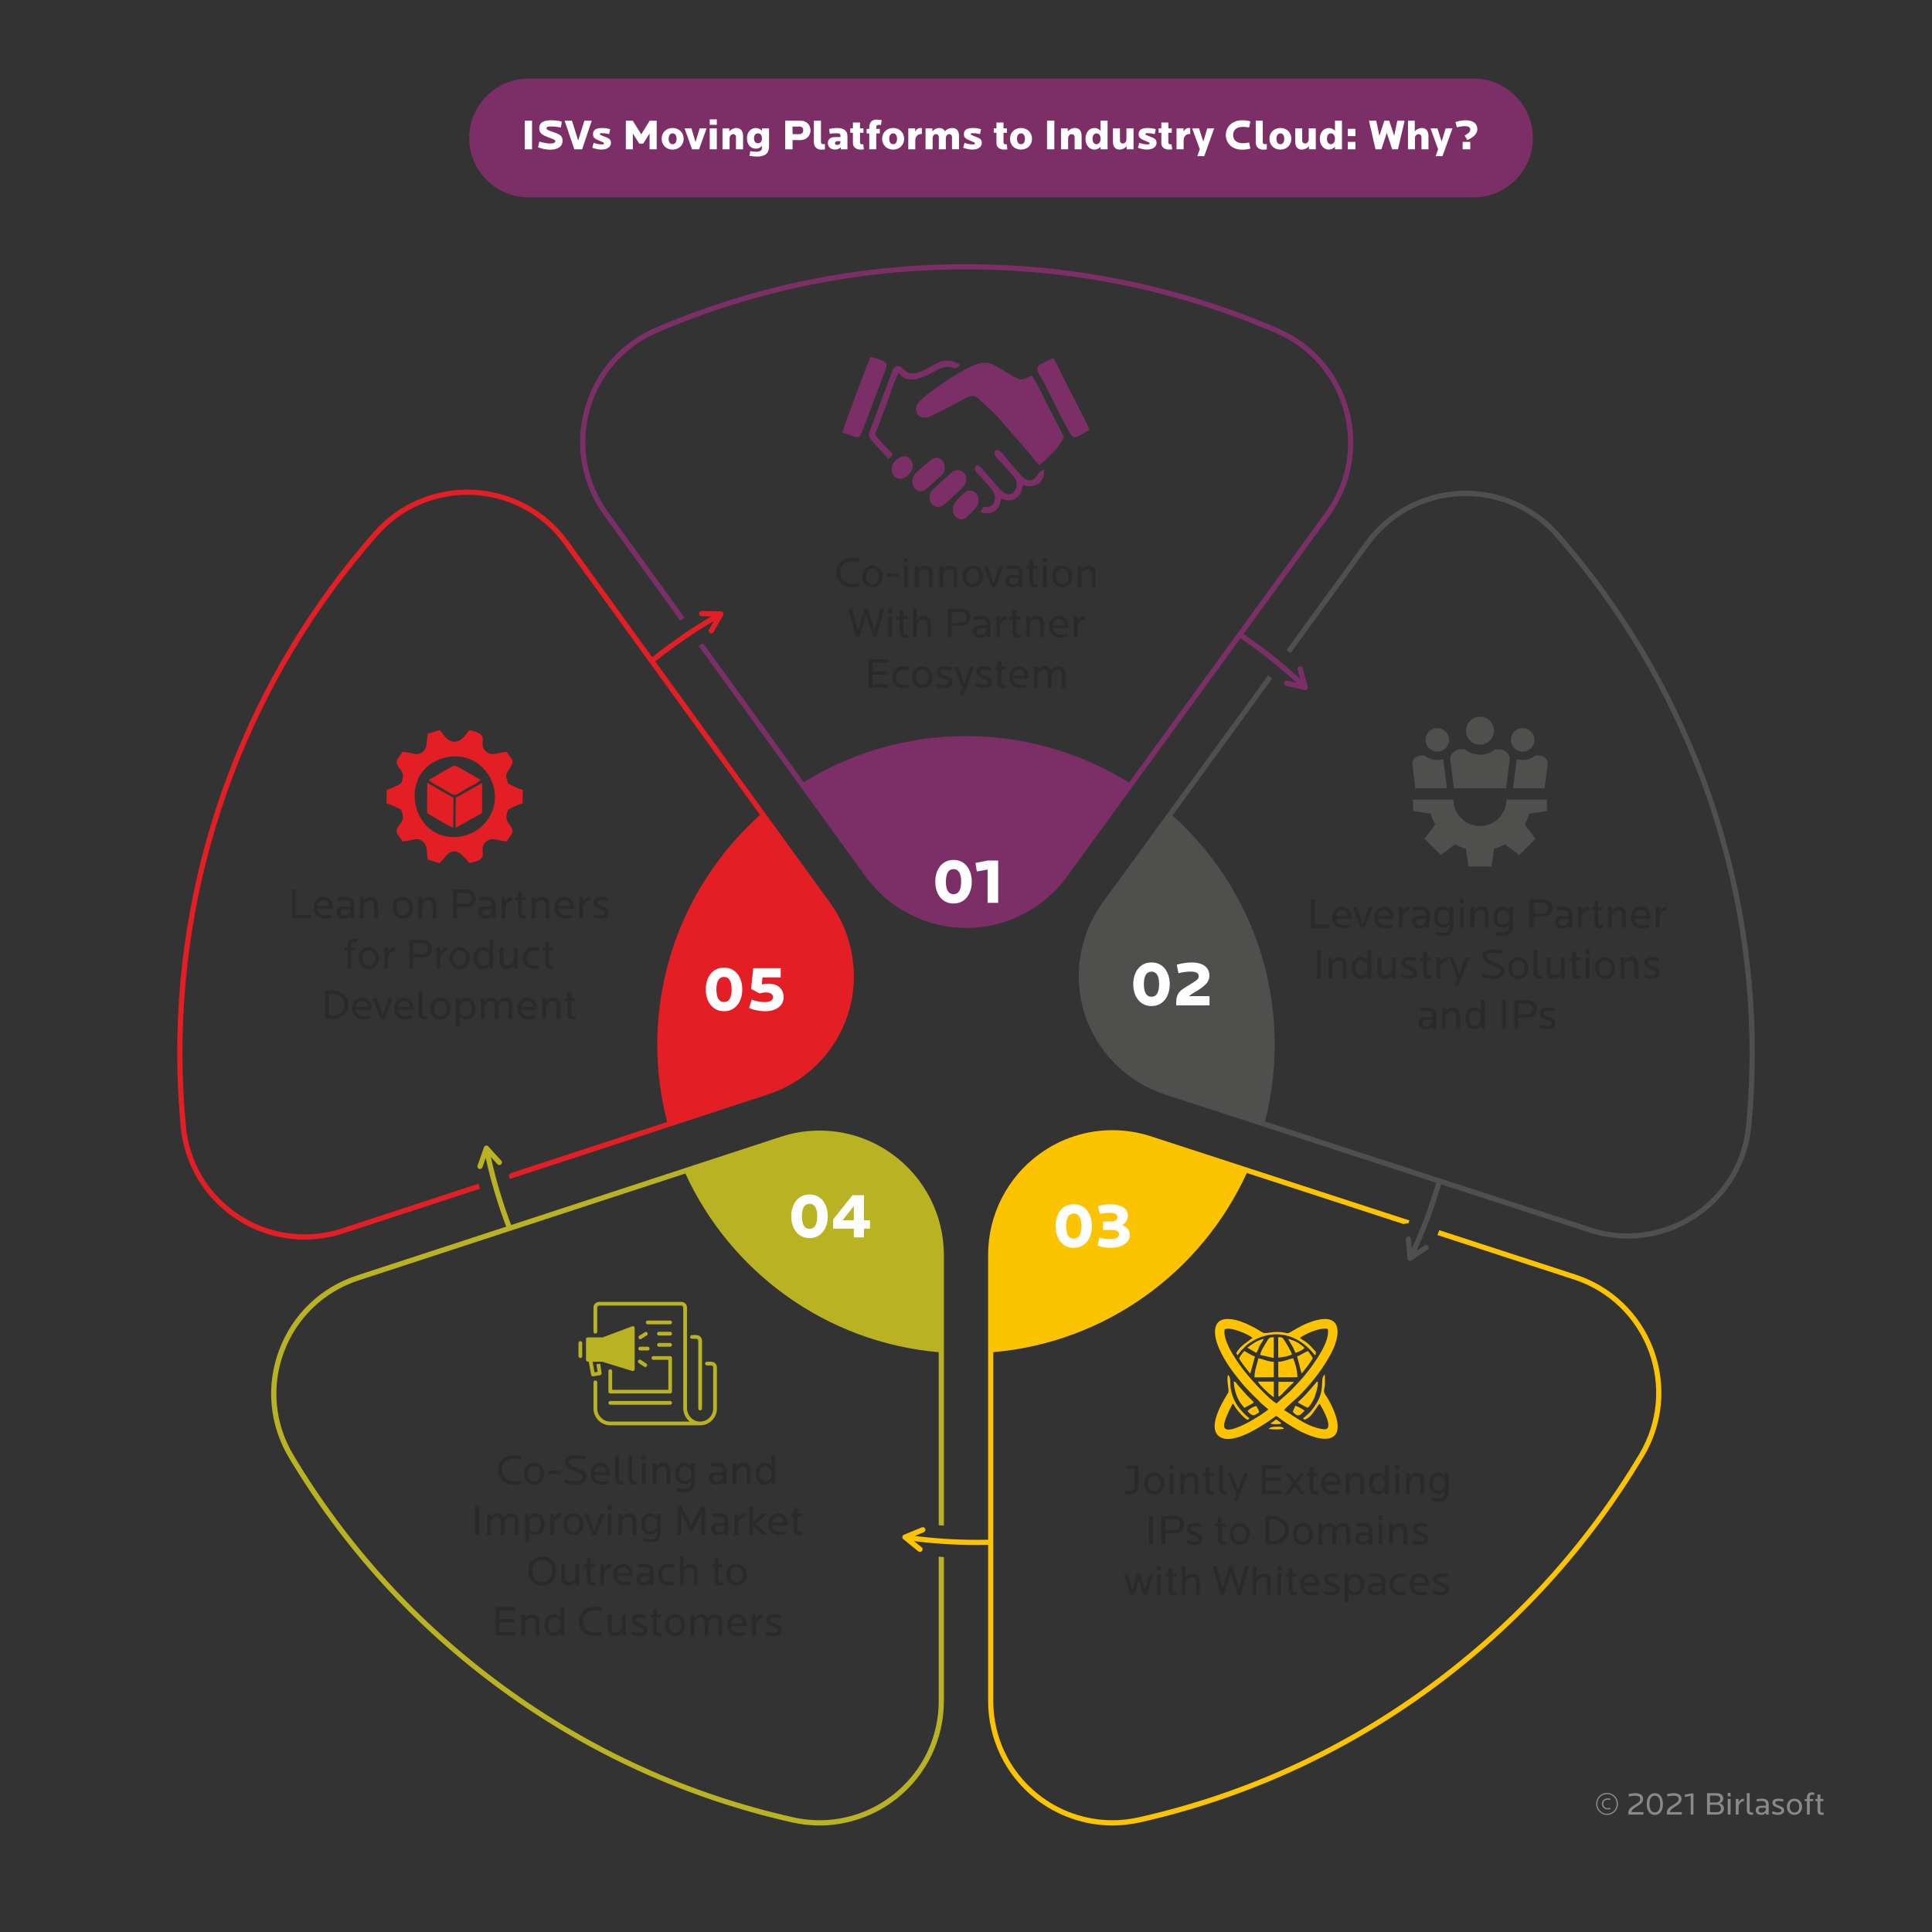 <?xml version="1.0" encoding="UTF-8"?>
<!DOCTYPE svg PUBLIC "-//W3C//DTD SVG 1.1//EN" "http://www.w3.org/Graphics/SVG/1.1/DTD/svg11.dtd">
<!-- Creator: CorelDRAW X6 -->
<svg xmlns="http://www.w3.org/2000/svg" xml:space="preserve" width="190.5mm" height="190.5mm" version="1.1" style="shape-rendering:geometricPrecision; text-rendering:geometricPrecision; image-rendering:optimizeQuality; fill-rule:evenodd; clip-rule:evenodd"
viewBox="0 0 19050 19050"
 xmlns:xlink="http://www.w3.org/1999/xlink">
 <rect x="0" y="0" width="19050" height="19050" fill="#333333" stroke="none"/>
 <defs>
  <style type="text/css">
   <![CDATA[
    .fil0 {fill:none}
    .fil4 {fill:#4F4F4E}
    .fil7 {fill:#B9B323}
    .fil6 {fill:#E31E24}
    .fil5 {fill:#FCC300}
    .fil1 {fill:#7C2F66}
    .fil3 {fill:#2B2A29;fill-rule:nonzero}
    .fil8 {fill:#898989;fill-rule:nonzero}
    .fil2 {fill:#FEFEFE;fill-rule:nonzero}
   ]]>
  </style>
 </defs>
 <g id="Layer_x0020_1">
  <polygon class="fil0" points="0,0 19050,0 19050,19050 0,19050 "/>
  <path class="fil1" d="M5211 775l9319 0c322,0 585,264 585,585l0 0c0,322 -263,586 -585,586l-9319 0c-321,0 -585,-264 -585,-586l0 0c0,-321 264,-585 585,-585z"/>
  <path class="fil2" d="M5246 1472l0 -282 -72 0 0 282 72 0zm301 -83c0,-55 -32,-64 -87,-85 -53,-20 -71,-24 -71,-38 0,-13 7,-19 49,-19 29,0 69,5 92,11l10 -58c-29,-10 -71,-14 -103,-14 -84,0 -120,25 -120,79 0,51 34,68 94,91 47,18 64,22 64,35 0,19 -19,24 -51,24 -32,0 -70,-8 -106,-19l-13 56c40,16 81,24 119,24 78,0 123,-33 123,-87zm288 -199l-73 0 -61 196 -61 -196 -73 0 96 282 77 0 95 -282zm189 220c0,-37 -19,-46 -66,-64 -34,-14 -43,-15 -43,-25 0,-5 2,-8 24,-8 21,0 50,5 67,9l11 -48c-22,-8 -59,-12 -79,-12 -62,0 -91,19 -91,62 0,39 26,48 86,73 16,7 23,9 23,16 0,6 -2,11 -25,11 -20,0 -50,-6 -78,-15l-13 48c30,11 63,18 91,18 54,0 93,-26 93,-65zm451 62l0 -282 -69 0 -83 135 -84 -135 -68 0 0 282 69 0 0 -156 63 100 39 0 63 -100 0 156 70 0zm266 -104c0,-57 -42,-106 -109,-106 -67,0 -108,49 -108,106 0,58 41,107 108,107 67,0 109,-49 109,-107zm-70 0c0,32 -13,54 -39,54 -25,0 -39,-22 -39,-54 0,-31 14,-53 39,-53 26,0 39,22 39,53zm296 -102l-68 0 -41 135 -40 -135 -68 0 74 206 69 0 74 -206zm101 206l0 -206 -70 0 0 206 70 0zm0 -241l0 -54 -70 0 0 54 70 0zm259 241l0 -130c0,-49 -22,-80 -66,-80 -27,0 -54,14 -70,34l0 -30 -67 0 0 206 70 0 0 -109c0,-21 14,-40 36,-40 20,0 27,15 27,31l0 118 70 0zm256 -29l0 -177 -70 0 0 24c-14,-17 -36,-28 -59,-28 -55,0 -89,44 -89,102 0,58 34,102 89,102 23,0 45,-11 59,-28l0 18c0,24 -12,40 -56,40 -15,0 -36,-1 -59,-6l-8 46c30,6 58,8 75,8 83,0 118,-36 118,-101zm-70 -79c0,34 -18,49 -40,49 -25,0 -38,-20 -38,-49 0,-29 13,-49 38,-49 24,0 40,15 40,49zm479 -79c0,-53 -40,-95 -96,-95l-154 0 0 282 73 0 0 -91 81 0c56,0 96,-44 96,-96zm-72 0c0,23 -16,38 -35,38l-70 0 0 -75 70 0c20,0 35,13 35,37zm214 188l0 -53c-6,1 -12,1 -19,1 -17,0 -20,-7 -20,-30l0 -201 -70 0 0 212c0,51 34,74 76,74 10,0 26,-2 33,-3zm222 -1l0 -130c0,-58 -41,-80 -104,-80 -23,0 -55,4 -77,9l7 47c22,-3 45,-4 62,-4 34,0 43,5 43,25l0 13 -57 0c-42,0 -67,21 -67,61 0,33 28,62 69,62 25,0 44,-8 58,-24l0 21 66 0zm-69 -75c0,18 -12,32 -30,32 -17,0 -24,-6 -24,-17 0,-13 10,-20 24,-20l30 0 0 5zm231 76l-6 -51c-2,0 -7,1 -10,1 -12,0 -22,-3 -22,-21l0 -93 34 0 0 -43 -34 0 0 -58 -70 0 0 58 -26 0 0 43 26 0 0 100c0,47 35,66 77,66 10,0 24,-1 31,-2zm176 -288c-14,-3 -34,-6 -49,-6 -54,0 -74,34 -74,82l0 10 -26 0 0 45 26 0 0 156 69 0 0 -156 35 0 0 -45 -35 0 0 -13c0,-17 7,-27 23,-27 6,0 14,1 23,2l8 -48zm221 183c0,-57 -42,-106 -108,-106 -67,0 -109,49 -109,106 0,58 42,107 109,107 66,0 108,-49 108,-107zm-70 0c0,32 -13,54 -38,54 -26,0 -39,-22 -39,-54 0,-31 13,-53 39,-53 25,0 38,22 38,53zm245 -46l0 -59c-4,0 -10,-1 -16,-1 -24,0 -41,18 -50,36l0 -32 -68 0 0 206 69 0 0 -89c0,-34 25,-61 52,-61 3,0 8,0 13,0zm366 150l0 -130c0,-49 -21,-80 -66,-80 -28,0 -57,13 -73,32 -13,-22 -30,-32 -57,-32 -26,0 -51,14 -67,34l0 -30 -67 0 0 206 70 0 0 -109c0,-21 12,-40 34,-40 19,0 27,15 27,31l0 118 69 0 0 -109c0,-21 13,-40 35,-40 19,0 26,15 26,31l0 118 69 0zm225 -62c0,-37 -19,-46 -66,-64 -34,-14 -43,-15 -43,-25 0,-5 2,-8 24,-8 21,0 50,5 67,9l11 -48c-22,-8 -58,-12 -78,-12 -63,0 -92,19 -92,62 0,39 26,48 86,73 16,7 23,9 23,16 0,6 -2,11 -25,11 -20,0 -50,-6 -78,-15l-13 48c30,11 63,18 91,18 55,0 93,-26 93,-65zm252 63l-6 -51c-2,0 -7,1 -10,1 -12,0 -22,-3 -22,-21l0 -93 34 0 0 -43 -34 0 0 -58 -70 0 0 58 -26 0 0 43 26 0 0 100c0,47 35,66 78,66 10,0 23,-1 30,-2zm243 -105c0,-57 -42,-106 -109,-106 -67,0 -108,49 -108,106 0,58 41,107 108,107 67,0 109,-49 109,-107zm-70 0c0,32 -13,54 -39,54 -25,0 -39,-22 -39,-54 0,-31 14,-53 39,-53 26,0 39,22 39,53zm290 104l0 -282 -72 0 0 282 72 0zm269 0l0 -130c0,-49 -21,-80 -66,-80 -26,0 -54,14 -70,34l0 -30 -67 0 0 206 70 0 0 -109c0,-21 14,-40 36,-40 20,0 28,15 28,31l0 118 69 0zm256 0l0 -282 -69 0 0 100c-14,-17 -37,-28 -60,-28 -55,0 -89,48 -89,106 0,58 34,107 89,107 23,0 46,-11 60,-28l0 25 69 0zm-69 -104c0,34 -18,54 -40,54 -26,0 -39,-24 -39,-54 0,-29 13,-53 39,-53 23,0 40,20 40,53l0 0zm325 104l0 -206 -70 0 0 109c0,20 -14,40 -36,40 -20,0 -28,-16 -28,-31l0 -118 -69 0 0 129c0,50 21,80 66,80 26,0 54,-14 70,-33l0 30 67 0zm227 -62c0,-37 -19,-46 -66,-64 -35,-14 -44,-15 -44,-25 0,-5 3,-8 25,-8 20,0 50,5 67,9l10 -48c-22,-8 -58,-12 -78,-12 -62,0 -91,19 -91,62 0,39 26,48 85,73 17,7 24,9 24,16 0,6 -2,11 -25,11 -20,0 -50,-6 -78,-15l-13 48c30,11 63,18 91,18 54,0 93,-26 93,-65zm154 63l-6 -51c-1,0 -7,1 -10,1 -12,0 -22,-3 -22,-21l0 -93 34 0 0 -43 -34 0 0 -58 -69 0 0 58 -27 0 0 43 27 0 0 100c0,47 34,66 77,66 10,0 23,-1 30,-2zm178 -151l0 -59c-4,0 -10,-1 -16,-1 -24,0 -42,18 -50,36l0 -32 -69 0 0 206 70 0 0 -89c0,-34 24,-61 51,-61 4,0 9,0 14,0zm236 -56l-68 0 -39 130 -42 -130 -68 0 75 205 -24 69 68 0 98 -274zm357 199l-12 -60c-25,5 -44,7 -61,7 -68,0 -97,-36 -97,-81 0,-45 29,-80 97,-80 19,0 41,2 61,6l12 -60c-25,-8 -56,-11 -81,-11 -99,0 -161,65 -161,145 0,80 60,145 161,145 25,0 55,-3 81,-11zm162 8l0 -53c-7,1 -13,1 -19,1 -18,0 -21,-7 -21,-30l0 -201 -69 0 0 212c0,51 33,74 75,74 11,0 26,-2 34,-3zm242 -105c0,-57 -41,-106 -108,-106 -67,0 -108,49 -108,106 0,58 41,107 108,107 67,0 108,-49 108,-107zm-70 0c0,32 -13,54 -38,54 -25,0 -39,-22 -39,-54 0,-31 14,-53 39,-53 25,0 38,22 38,53zm311 104l0 -206 -70 0 0 109c0,20 -14,40 -36,40 -20,0 -28,-16 -28,-31l0 -118 -69 0 0 129c0,50 21,80 66,80 26,0 54,-14 70,-33l0 30 67 0zm258 0l0 -282 -69 0 0 100c-14,-17 -37,-28 -60,-28 -55,0 -89,48 -89,106 0,58 34,107 89,107 23,0 46,-11 60,-28l0 25 69 0zm-69 -104c0,34 -18,54 -40,54 -26,0 -39,-24 -39,-54 0,-29 13,-53 39,-53 23,0 40,20 40,53l0 0zm202 104l0 -73 -75 0 0 73 75 0zm0 -130l0 -72 -75 0 0 72 75 0zm485 -152l-72 0 -31 149 -49 -149 -48 0 -49 149 -31 -149 -72 0 65 282 58 0 53 -162 53 162 57 0 66 -282zm235 282l0 -130c0,-49 -21,-80 -66,-80 -26,0 -54,14 -69,34l0 -106 -67 0 0 282 69 0 0 -109c0,-21 14,-40 36,-40 20,0 28,15 28,31l0 118 69 0zm237 -206l-68 0 -39 130 -42 -130 -68 0 75 205 -24 69 67 0 99 -274zm245 8c0,-57 -42,-88 -117,-88 -27,0 -69,7 -99,17l14 53c29,-8 57,-12 77,-12 37,0 55,11 55,32 0,30 -27,44 -56,60l27 45c54,-24 99,-58 99,-107zm-70 198l0 -73 -75 0 0 73 75 0z"/>
  <path class="fil3" d="M8475 5511c-23,-7 -46,-10 -73,-10 -91,0 -156,64 -156,145 0,81 65,145 156,145 25,0 50,-4 73,-11l-8 -31c-23,6 -44,9 -62,9 -74,0 -120,-46 -120,-112 0,-66 46,-112 120,-112 20,0 44,3 62,9l8 -32zm228 172c0,-57 -40,-106 -101,-106 -61,0 -100,49 -100,106 0,58 39,107 100,107 62,0 101,-49 101,-107zm-38 0c0,46 -24,77 -63,77 -39,0 -62,-31 -62,-77 0,-45 23,-76 62,-76 39,0 63,31 63,76zm194 3l0 -32 -108 0 0 32 108 0zm93 101l0 -206 -38 0 0 206 38 0zm0 -241l0 -45 -38 0 0 45 38 0zm245 241l0 -134c0,-46 -23,-76 -70,-76 -31,0 -57,17 -71,40l0 -36 -37 0 0 206 38 0 0 -109c0,-41 30,-67 59,-67 30,0 43,16 43,46l0 130 38 0zm243 0l0 -134c0,-46 -23,-76 -70,-76 -31,0 -57,17 -71,40l0 -36 -37 0 0 206 38 0 0 -109c0,-41 30,-67 59,-67 30,0 43,16 43,46l0 130 38 0zm251 -104c0,-57 -40,-106 -101,-106 -61,0 -99,49 -99,106 0,58 38,107 99,107 62,0 101,-49 101,-107zm-38 0c0,46 -24,77 -63,77 -39,0 -62,-31 -62,-77 0,-45 23,-76 62,-76 39,0 63,31 63,76zm243 -102l-37 0 -62 167 -61 -167 -37 0 80 206 37 0 80 -206zm188 206l0 -138c0,-46 -31,-72 -90,-72 -23,0 -48,2 -69,7l4 29c22,-4 43,-5 63,-5 42,0 55,15 55,41l0 21 -66 0c-43,0 -67,21 -67,59 0,39 27,61 69,61 30,0 52,-10 65,-28l0 25 36 0zm-37 -78c0,32 -22,52 -57,52 -25,0 -39,-9 -39,-31 0,-23 12,-33 39,-33l57 0 0 12zm188 77l-4 -27c-7,1 -14,2 -20,2 -15,0 -24,-7 -24,-32l0 -120 41 0 0 -28 -41 0 0 -59 -37 0 0 59 -28 0 0 28 28 0 0 121c0,44 22,60 56,60 8,0 20,-1 29,-4zm86 1l0 -206 -38 0 0 206 38 0zm0 -241l0 -45 -38 0 0 45 38 0zm253 137c0,-57 -40,-106 -101,-106 -60,0 -99,49 -99,106 0,58 39,107 99,107 62,0 101,-49 101,-107zm-37 0c0,46 -25,77 -64,77 -38,0 -62,-31 -62,-77 0,-45 24,-76 62,-76 39,0 64,31 64,76zm267 104l0 -134c0,-46 -23,-76 -69,-76 -31,0 -57,17 -71,40l0 -36 -37 0 0 206 37 0 0 -109c0,-41 30,-67 59,-67 31,0 44,16 44,46l0 130 37 0zm-2085 215l-39 0 -57 214 -66 -214 -31 0 -66 214 -57 -214 -39 0 77 282 32 0 68 -223 69 223 32 0 77 -282zm75 282l0 -206 -37 0 0 206 37 0zm0 -240l0 -46 -37 0 0 46 37 0zm160 240l-4 -28c-7,1 -15,2 -20,2 -15,0 -24,-6 -24,-31l0 -121 40 0 0 -28 -40 0 0 -58 -37 0 0 58 -28 0 0 28 28 0 0 121c0,44 22,60 56,60 8,0 20,-1 29,-3zm225 0l0 -134c0,-45 -22,-76 -69,-76 -31,0 -57,17 -71,40l0 -112 -37 0 0 282 37 0 0 -109c0,-41 31,-67 60,-67 30,0 43,16 43,47l0 129 37 0zm390 -196c0,-45 -34,-86 -89,-86l-135 0 0 282 39 0 0 -111 96 0c55,0 89,-41 89,-85zm-40 0c0,31 -20,53 -53,53l-92 0 0 -107 92 0c29,0 53,22 53,54zm235 196l0 -138c0,-45 -32,-72 -90,-72 -23,0 -48,3 -69,8l3 29c23,-5 44,-6 63,-6 42,0 56,16 56,42l0 20 -67 0c-42,0 -66,21 -66,60 0,38 27,60 69,60 30,0 52,-10 64,-27l0 24 37 0zm-37 -77c0,31 -22,52 -57,52 -25,0 -39,-10 -39,-32 0,-22 12,-32 38,-32l58 0 0 12zm204 -100l0 -32c-32,0 -60,22 -71,44l0 -41 -37 0 0 206 37 0 0 -99c0,-38 31,-78 71,-78zm138 177l-4 -28c-7,1 -15,2 -20,2 -15,0 -24,-6 -24,-31l0 -121 40 0 0 -28 -40 0 0 -58 -37 0 0 58 -28 0 0 28 28 0 0 121c0,44 22,60 56,60 8,0 20,-1 29,-3zm226 0l0 -134c0,-45 -23,-76 -70,-76 -31,0 -57,17 -71,40l0 -36 -37 0 0 206 37 0 0 -109c0,-41 31,-67 60,-67 30,0 43,16 43,47l0 129 38 0zm241 -91l0 -12c0,-60 -34,-107 -94,-107 -61,0 -97,50 -97,107 0,62 41,106 111,106 22,0 45,-3 68,-11l-7 -27c-18,4 -42,8 -61,8 -45,0 -72,-24 -74,-64l154 0zm-37 -28l-117 0c4,-38 26,-60 60,-60 35,0 54,23 57,60zm197 -58l0 -32c-31,0 -59,22 -70,44l0 -41 -37 0 0 206 37 0 0 -99c0,-38 31,-78 70,-78zm-1937 674l0 -33 -155 0 0 -96 145 0 0 -33 -145 0 0 -86 155 0 0 -34 -195 0 0 282 195 0zm201 -4l-6 -28c-18,4 -29,5 -44,5 -50,0 -75,-31 -75,-76 0,-45 25,-76 75,-76 14,0 29,2 44,6l6 -29c-18,-5 -36,-8 -53,-8 -67,0 -110,47 -110,107 0,60 43,107 110,107 16,0 36,-2 53,-8zm234 -99c0,-57 -39,-107 -100,-107 -61,0 -100,50 -100,107 0,57 39,107 100,107 61,0 100,-50 100,-107zm-37 0c0,45 -24,76 -63,76 -39,0 -63,-31 -63,-76 0,-45 24,-76 63,-76 39,0 63,31 63,76zm234 49c0,-32 -15,-43 -70,-65 -38,-15 -47,-22 -47,-37 0,-16 11,-23 42,-23 21,0 44,4 61,8l6 -28c-24,-8 -48,-11 -68,-11 -47,0 -77,17 -77,53 0,31 13,45 64,66 43,17 52,22 52,38 0,17 -16,26 -46,26 -22,0 -47,-6 -70,-15l-8 27c22,11 53,19 79,19 50,0 82,-23 82,-58zm213 -152l-36 0 -62 166 -61 -166 -37 0 81 206 -28 72 36 0 107 -278zm176 152c0,-32 -15,-43 -70,-65 -38,-15 -47,-22 -47,-37 0,-16 11,-23 42,-23 21,0 44,4 61,8l6 -28c-23,-8 -48,-11 -68,-11 -47,0 -77,17 -77,53 0,31 13,45 64,66 43,17 52,22 52,38 0,17 -16,26 -46,26 -22,0 -47,-6 -70,-15l-8 27c22,11 53,19 79,19 50,0 82,-23 82,-58zm142 54l-4 -28c-7,2 -14,3 -20,3 -14,0 -23,-7 -23,-32l0 -121 40 0 0 -28 -40 0 0 -58 -38 0 0 58 -28 0 0 28 28 0 0 122c0,44 22,60 56,60 8,0 20,-1 29,-4zm220 -91l0 -11c0,-61 -34,-108 -93,-108 -61,0 -98,50 -98,107 0,63 41,107 111,107 23,0 45,-4 68,-11l-7 -28c-18,5 -41,8 -61,8 -45,0 -71,-23 -74,-64l154 0zm-37 -28l-117 0c4,-38 27,-60 61,-60 34,0 53,23 56,60zm402 119l0 -133c0,-46 -22,-77 -68,-77 -32,0 -61,18 -75,41 -10,-25 -30,-41 -63,-41 -31,0 -55,17 -69,40l0 -36 -37 0 0 206 38 0 0 -109c0,-41 27,-67 57,-67 30,0 42,16 42,47l0 129 38 0 0 -109c0,-41 28,-67 57,-67 31,0 42,16 42,47l0 129 38 0z"/>
  <path class="fil3" d="M13108 9150l0 -33 -144 0 0 -249 -39 0 0 282 183 0zm220 -91l0 -12c0,-60 -34,-107 -93,-107 -61,0 -98,50 -98,107 0,63 41,107 111,107 23,0 45,-4 68,-11l-7 -28c-18,4 -41,8 -61,8 -45,0 -71,-23 -74,-64l154 0zm-37 -28l-117 0c4,-38 27,-60 61,-60 34,0 53,23 56,60zm244 -87l-36 0 -62 167 -61 -167 -37 0 79 206 38 0 79 -206zm205 115l0 -12c0,-60 -33,-107 -93,-107 -61,0 -98,50 -98,107 0,63 41,107 111,107 23,0 45,-4 69,-11l-8 -28c-17,4 -41,8 -61,8 -45,0 -71,-23 -74,-64l154 0zm-36 -28l-118 0c4,-38 27,-60 61,-60 35,0 54,23 57,60zm197 -58l0 -32c-31,0 -59,22 -71,44l0 -41 -37 0 0 206 38 0 0 -99c0,-38 30,-78 70,-78zm195 177l0 -138c0,-45 -32,-72 -90,-72 -23,0 -48,3 -70,8l4 29c23,-4 43,-6 63,-6 42,0 55,16 55,42l0 20 -66 0c-42,0 -67,22 -67,60 0,38 28,61 70,61 30,0 52,-11 64,-28l0 24 37 0zm-38 -77c0,32 -21,52 -56,52 -25,0 -39,-10 -39,-31 0,-23 12,-33 38,-33l57 0 0 12zm273 58l0 -187 -38 0 0 34c-15,-25 -39,-38 -67,-38 -61,0 -88,50 -88,104 0,54 27,104 88,104 28,0 53,-13 67,-36l0 21c0,42 -19,63 -70,63 -19,0 -38,-2 -60,-8l-6 27c24,8 50,11 70,11 67,0 104,-35 104,-95zm-38 -86c0,46 -22,72 -60,72 -40,0 -57,-31 -57,-73 0,-41 17,-73 57,-73 38,0 60,29 60,74zm139 105l0 -206 -37 0 0 206 37 0zm0 -240l0 -45 -37 0 0 45 37 0zm245 240l0 -133c0,-46 -23,-77 -69,-77 -31,0 -57,17 -71,40l0 -36 -37 0 0 206 37 0 0 -109c0,-41 30,-67 59,-67 31,0 44,16 44,47l0 129 37 0zm242 -19l0 -187 -38 0 0 34c-15,-25 -39,-38 -67,-38 -61,0 -88,50 -88,104 0,54 27,104 88,104 28,0 53,-13 67,-36l0 21c0,42 -19,63 -70,63 -19,0 -38,-2 -60,-8l-6 27c24,8 50,11 70,11 67,0 104,-35 104,-95zm-38 -86c0,46 -22,72 -60,72 -40,0 -57,-31 -57,-73 0,-41 17,-73 57,-73 38,0 60,29 60,74zm426 -91c0,-45 -34,-86 -89,-86l-135 0 0 282 39 0 0 -111 96 0c55,0 89,-41 89,-85zm-40 0c0,31 -20,54 -53,54l-92 0 0 -107 92 0c29,0 53,22 53,53zm235 196l0 -138c0,-45 -31,-72 -90,-72 -23,0 -48,3 -69,8l4 29c22,-4 43,-6 63,-6 42,0 55,16 55,42l0 20 -66 0c-43,0 -67,22 -67,60 0,38 27,61 69,61 30,0 52,-11 65,-28l0 24 36 0zm-37 -77c0,32 -22,52 -57,52 -25,0 -39,-10 -39,-31 0,-23 12,-33 39,-33l57 0 0 12zm204 -100l0 -32c-32,0 -60,22 -71,44l0 -41 -37 0 0 206 37 0 0 -99c0,-38 31,-78 71,-78zm138 177l-4 -28c-7,2 -14,3 -20,3 -15,0 -24,-7 -24,-32l0 -121 41 0 0 -28 -41 0 0 -58 -37 0 0 58 -28 0 0 28 28 0 0 122c0,44 22,60 56,60 8,0 20,-2 29,-4zm226 0l0 -133c0,-46 -23,-77 -70,-77 -31,0 -57,17 -71,40l0 -36 -37 0 0 206 38 0 0 -109c0,-41 30,-67 59,-67 30,0 44,16 44,47l0 129 37 0zm241 -91l0 -12c0,-60 -34,-107 -93,-107 -61,0 -98,50 -98,107 0,63 41,107 111,107 23,0 45,-4 68,-11l-7 -28c-18,4 -41,8 -61,8 -45,0 -71,-23 -74,-64l154 0zm-37 -28l-117 0c4,-38 27,-60 61,-60 34,0 53,23 56,60zm198 -58l0 -32c-32,0 -60,22 -71,44l0 -41 -37 0 0 206 37 0 0 -99c0,-38 31,-78 71,-78zm-3411 675l0 -282 -39 0 0 282 39 0zm253 0l0 -134c0,-46 -23,-76 -69,-76 -31,0 -57,17 -71,39l0 -36 -37 0 0 207 37 0 0 -110c0,-41 30,-66 59,-66 31,0 44,16 44,46l0 130 37 0zm244 0l0 -282 -38 0 0 109c-14,-24 -37,-37 -65,-37 -62,0 -90,54 -90,106 0,52 28,107 90,107 28,0 51,-14 65,-38l0 35 38 0zm-38 -104c0,43 -20,77 -58,77 -39,0 -60,-35 -60,-77 0,-42 21,-75 60,-75 38,0 58,33 58,75l0 0zm279 104l0 -207 -37 0 0 110c0,41 -30,66 -59,66 -31,0 -44,-16 -44,-46l0 -130 -38 0 0 134c0,46 24,76 70,76 31,0 57,-16 71,-39l0 36 37 0zm212 -55c0,-32 -15,-43 -70,-65 -38,-15 -48,-21 -48,-37 0,-16 12,-23 43,-23 21,0 44,4 61,9l6 -29c-24,-7 -48,-10 -68,-10 -47,0 -78,17 -78,53 0,30 14,44 65,65 43,18 52,22 52,38 0,18 -16,27 -46,27 -22,0 -47,-7 -70,-16l-8 27c22,11 53,19 79,19 50,0 82,-23 82,-58zm142 54l-4 -27c-7,1 -14,2 -20,2 -15,0 -23,-7 -23,-32l0 -121 40 0 0 -28 -40 0 0 -58 -38 0 0 58 -28 0 0 28 28 0 0 122c0,44 22,60 56,60 8,0 20,-1 29,-4zm156 -176l0 -33c-31,0 -59,22 -71,45l0 -42 -36 0 0 207 37 0 0 -100c0,-38 30,-77 70,-77zm216 -30l-37 0 -61 166 -62 -166 -37 0 82 207 -28 71 36 0 107 -278zm344 135c0,-40 -18,-56 -90,-85 -67,-26 -85,-35 -85,-62 0,-26 19,-34 69,-34 29,0 63,5 91,12l7 -31c-27,-9 -70,-15 -99,-15 -69,0 -107,22 -107,68 0,43 24,62 98,90 64,24 78,35 78,58 0,25 -27,42 -72,42 -33,0 -71,-8 -105,-20l-9 30c38,16 77,23 115,23 66,0 109,-31 109,-76zm239 -32c0,-57 -40,-106 -101,-106 -61,0 -100,49 -100,106 0,58 39,107 100,107 62,0 101,-49 101,-107zm-38 0c0,46 -24,77 -63,77 -39,0 -62,-31 -62,-77 0,-45 23,-76 62,-76 39,0 63,31 63,76zm171 106l0 -30 -18 0c-20,0 -28,-9 -28,-33l0 -221 -37 0 0 223c0,43 24,61 59,61l24 0zm224 -2l0 -207 -37 0 0 110c0,41 -30,66 -60,66 -30,0 -43,-16 -43,-46l0 -130 -38 0 0 134c0,46 23,76 70,76 31,0 57,-16 71,-39l0 36 37 0zm159 -1l-4 -27c-7,1 -14,2 -20,2 -15,0 -23,-7 -23,-32l0 -121 40 0 0 -28 -40 0 0 -58 -38 0 0 58 -28 0 0 28 28 0 0 122c0,44 22,60 56,60 8,0 20,-1 29,-4zm86 1l0 -207 -37 0 0 207 37 0zm0 -241l0 -45 -37 0 0 45 37 0zm253 137c0,-57 -39,-106 -100,-106 -61,0 -100,49 -100,106 0,58 39,107 100,107 61,0 100,-49 100,-107zm-37 0c0,46 -24,77 -63,77 -39,0 -63,-31 -63,-77 0,-45 24,-76 63,-76 39,0 63,31 63,76zm267 104l0 -134c0,-46 -22,-76 -69,-76 -31,0 -57,17 -71,39l0 -36 -37 0 0 207 37 0 0 -110c0,-41 30,-66 60,-66 30,0 43,16 43,46l0 130 37 0zm210 -55c0,-32 -15,-43 -70,-65 -38,-15 -47,-21 -47,-37 0,-16 11,-23 42,-23 21,0 44,4 61,9l6 -29c-23,-7 -48,-10 -68,-10 -47,0 -77,17 -77,53 0,30 13,44 64,65 43,18 53,22 53,38 0,18 -17,27 -47,27 -22,0 -47,-7 -69,-16l-9 27c22,11 53,19 79,19 50,0 82,-23 82,-58zm-2206 552l0 -138c0,-45 -32,-72 -90,-72 -23,0 -48,3 -70,8l4 28c23,-4 43,-5 63,-5 42,0 55,16 55,41l0 21 -66 0c-43,0 -67,21 -67,59 0,39 28,61 70,61 29,0 51,-10 64,-28l0 25 37 0zm-38 -78c0,32 -21,53 -56,53 -25,0 -39,-10 -39,-32 0,-23 12,-32 38,-32l57 0 0 11zm274 78l0 -134c0,-46 -23,-76 -69,-76 -31,0 -57,17 -71,40l0 -36 -37 0 0 206 37 0 0 -109c0,-41 30,-67 59,-67 31,0 44,16 44,46l0 130 37 0zm244 0l0 -282 -38 0 0 110c-14,-25 -37,-38 -65,-38 -62,0 -90,54 -90,107 0,51 28,106 90,106 28,0 51,-14 65,-37l0 34 38 0zm-38 -103c0,42 -20,76 -58,76 -39,0 -60,-34 -60,-76 0,-42 21,-76 60,-76 38,0 58,33 58,76l0 0zm246 103l0 -282 -39 0 0 282 39 0zm307 -196c0,-45 -34,-86 -89,-86l-135 0 0 282 39 0 0 -111 96 0c55,0 89,-41 89,-85zm-40 0c0,31 -20,53 -52,53l-93 0 0 -107 93 0c28,0 52,22 52,54zm222 142c0,-32 -15,-43 -70,-65 -38,-16 -47,-22 -47,-38 0,-15 11,-23 43,-23 20,0 43,5 61,9l5 -29c-23,-7 -48,-10 -68,-10 -47,0 -77,17 -77,53 0,31 14,45 64,66 44,17 53,21 53,37 0,18 -16,27 -46,27 -22,0 -48,-7 -70,-16l-9 28c22,10 54,18 79,18 50,0 82,-23 82,-57z"/>
  <path class="fil3" d="M11225 14648l0 -198 -123 0 0 32 85 0 0 165c0,31 -14,53 -48,53l-45 0 0 32 46 0c57,0 85,-35 85,-84zm256 -20c0,-57 -39,-106 -100,-106 -61,0 -100,49 -100,106 0,58 39,107 100,107 61,0 100,-49 100,-107zm-37 0c0,46 -24,77 -63,77 -39,0 -63,-31 -63,-77 0,-45 24,-76 63,-76 39,0 63,31 63,76zm127 104l0 -206 -37 0 0 206 37 0zm0 -241l0 -45 -37 0 0 45 37 0zm245 241l0 -134c0,-46 -23,-76 -69,-76 -31,0 -57,17 -71,40l0 -36 -37 0 0 206 37 0 0 -110c0,-41 30,-66 59,-66 31,0 44,16 44,46l0 130 37 0zm157 -1l-3 -27c-7,1 -15,2 -20,2 -15,0 -24,-7 -24,-32l0 -121 40 0 0 -27 -40 0 0 -59 -37 0 0 59 -28 0 0 27 28 0 0 122c0,44 22,60 56,60 8,0 19,-1 28,-4zm130 3l0 -30 -19 0c-19,0 -27,-9 -27,-33l0 -221 -37 0 0 223c0,43 24,61 59,61l24 0zm202 -208l-37 0 -61 165 -62 -165 -37 0 82 206 -28 71 36 0 107 -277zm330 206l0 -34 -155 0 0 -95 146 0 0 -34 -146 0 0 -86 155 0 0 -33 -194 0 0 282 194 0zm229 0l-77 -105 75 -101 -39 0 -55 75 -54 -75 -40 0 74 101 -77 105 40 0 57 -77 56 77 40 0zm134 -1l-4 -27c-6,1 -14,2 -19,2 -15,0 -24,-7 -24,-32l0 -121 40 0 0 -27 -40 0 0 -59 -37 0 0 59 -28 0 0 27 28 0 0 122c0,44 22,60 55,60 9,0 20,-1 29,-4zm220 -91l0 -11c0,-61 -33,-107 -93,-107 -61,0 -98,49 -98,106 0,63 41,107 111,107 23,0 45,-3 69,-11l-8 -28c-17,5 -41,9 -61,9 -45,0 -71,-24 -74,-65l154 0zm-36 -28l-118 0c4,-37 27,-60 61,-60 35,0 54,23 57,60zm267 120l0 -134c0,-46 -23,-76 -70,-76 -31,0 -57,17 -71,40l0 -36 -37 0 0 206 38 0 0 -110c0,-41 30,-66 59,-66 30,0 43,16 43,46l0 130 38 0zm243 0l0 -282 -37 0 0 109c-15,-24 -37,-37 -65,-37 -63,0 -91,54 -91,106 0,52 29,107 91,107 28,0 50,-14 65,-38l0 35 37 0zm-37 -104c0,43 -21,77 -59,77 -39,0 -59,-35 -59,-77 0,-42 20,-75 59,-75 38,0 59,33 59,75l0 0zm142 104l0 -206 -37 0 0 206 37 0zm0 -241l0 -45 -37 0 0 45 37 0zm245 241l0 -134c0,-46 -23,-76 -69,-76 -31,0 -57,17 -71,40l0 -36 -37 0 0 206 37 0 0 -110c0,-41 30,-66 59,-66 31,0 44,16 44,46l0 130 37 0zm241 -20l0 -186 -37 0 0 33c-15,-24 -39,-37 -67,-37 -61,0 -88,49 -88,104 0,54 27,103 88,103 28,0 53,-13 67,-36l0 22c0,42 -19,63 -70,63 -20,0 -39,-3 -60,-9l-6 27c24,8 50,11 70,11 67,0 103,-35 103,-95zm-37 -85c0,45 -22,72 -60,72 -40,0 -57,-32 -57,-73 0,-41 17,-73 57,-73 38,0 60,28 60,74zm-2878 602l0 -282 -39 0 0 282 39 0zm307 -196c0,-45 -34,-86 -89,-86l-135 0 0 282 39 0 0 -111 96 0c55,0 89,-41 89,-85zm-40 0c0,31 -21,53 -53,53l-92 0 0 -107 92 0c29,0 53,22 53,54zm222 142c0,-32 -15,-43 -70,-65 -38,-16 -47,-22 -47,-38 0,-15 11,-22 42,-22 21,0 44,4 61,8l6 -29c-23,-7 -48,-10 -68,-10 -47,0 -77,17 -77,53 0,31 13,45 64,66 43,17 53,21 53,37 0,18 -17,27 -47,27 -22,0 -47,-7 -69,-16l-9 28c22,10 53,18 79,18 50,0 82,-22 82,-57zm235 54l-3 -28c-7,1 -15,2 -20,2 -15,0 -24,-7 -24,-32l0 -120 40 0 0 -28 -40 0 0 -59 -37 0 0 59 -28 0 0 28 28 0 0 121c0,44 22,60 56,60 8,0 19,-1 28,-3zm232 -103c0,-57 -39,-107 -100,-107 -61,0 -100,50 -100,107 0,57 39,106 100,106 61,0 100,-49 100,-106zm-37 0c0,45 -24,76 -63,76 -39,0 -63,-31 -63,-76 0,-46 24,-76 63,-76 39,0 63,30 63,76zm421 -38c0,-82 -70,-141 -171,-141l-60 0 0 282 60 0c101,0 171,-59 171,-141zm-40 0c0,70 -60,107 -124,107l-28 0 0 -214 28 0c64,0 124,37 124,107zm279 38c0,-57 -39,-107 -100,-107 -61,0 -100,50 -100,107 0,57 39,106 100,106 61,0 100,-49 100,-106zm-37 0c0,45 -24,76 -63,76 -39,0 -63,-31 -63,-76 0,-46 24,-76 63,-76 39,0 63,30 63,76zm402 103l0 -134c0,-45 -22,-76 -69,-76 -31,0 -60,18 -74,41 -10,-26 -30,-41 -63,-41 -31,0 -55,17 -69,40l0 -36 -37 0 0 206 38 0 0 -109c0,-41 27,-67 56,-67 31,0 43,16 43,46l0 130 38 0 0 -110c0,-41 28,-66 57,-66 30,0 42,16 42,46l0 130 38 0zm220 0l0 -138c0,-45 -31,-72 -90,-72 -23,0 -48,3 -69,8l4 28c22,-4 43,-5 63,-5 42,0 55,16 55,41l0 21 -66 0c-43,0 -67,21 -67,59 0,39 27,61 69,61 30,0 52,-10 65,-28l0 25 36 0zm-37 -77c0,31 -22,52 -57,52 -25,0 -39,-10 -39,-32 0,-23 12,-32 39,-32l57 0 0 12zm134 77l0 -206 -38 0 0 206 38 0zm0 -240l0 -46 -38 0 0 46 38 0zm245 240l0 -134c0,-45 -23,-76 -70,-76 -31,0 -57,17 -71,40l0 -36 -37 0 0 206 38 0 0 -109c0,-41 30,-67 59,-67 30,0 43,16 43,46l0 130 38 0zm209 -54c0,-32 -15,-43 -70,-65 -38,-16 -47,-22 -47,-38 0,-15 11,-22 43,-22 20,0 43,4 61,8l5 -29c-23,-7 -48,-10 -68,-10 -47,0 -77,17 -77,53 0,31 14,45 64,66 44,17 53,21 53,37 0,18 -16,27 -46,27 -22,0 -48,-7 -70,-16l-9 28c22,10 54,18 79,18 51,0 82,-22 82,-57zm-2711 345l-35 0 -47 159 -45 -159 -34 0 -45 161 -47 -161 -35 0 63 206 35 0 46 -158 45 158 36 0 63 -206zm73 206l0 -206 -37 0 0 206 37 0zm0 -240l0 -45 -37 0 0 45 37 0zm159 240l-3 -28c-7,2 -15,3 -20,3 -15,0 -24,-7 -24,-32l0 -121 40 0 0 -28 -40 0 0 -58 -37 0 0 58 -28 0 0 28 28 0 0 122c0,44 22,60 56,60 8,0 20,-2 28,-4zm226 0l0 -133c0,-46 -22,-77 -69,-77 -31,0 -57,17 -71,40l0 -112 -37 0 0 282 37 0 0 -109c0,-41 30,-67 60,-67 30,0 43,16 43,47l0 129 37 0zm484 -282l-39 0 -57 214 -66 -214 -31 0 -66 214 -57 -214 -39 0 77 282 32 0 68 -222 69 222 31 0 78 -282zm215 282l0 -133c0,-46 -22,-77 -69,-77 -31,0 -58,17 -72,40l0 -112 -36 0 0 282 37 0 0 -109c0,-41 30,-67 60,-67 30,0 43,16 43,47l0 129 37 0zm103 0l0 -206 -37 0 0 206 37 0zm0 -240l0 -45 -37 0 0 45 37 0zm159 240l-4 -28c-7,2 -14,3 -20,3 -14,0 -23,-7 -23,-32l0 -121 40 0 0 -28 -40 0 0 -58 -38 0 0 58 -28 0 0 28 28 0 0 122c0,44 22,60 56,60 8,0 20,-2 29,-4zm220 -91l0 -12c0,-60 -34,-107 -93,-107 -61,0 -98,50 -98,107 0,63 41,107 111,107 23,0 45,-4 68,-11l-7 -28c-18,4 -41,8 -61,8 -45,0 -71,-23 -74,-64l154 0zm-37 -28l-117 0c4,-38 27,-60 61,-60 34,0 53,23 56,60zm234 65c0,-32 -15,-43 -70,-65 -38,-15 -47,-22 -47,-37 0,-16 11,-23 43,-23 20,0 43,4 60,8l6 -28c-23,-8 -48,-11 -68,-11 -47,0 -77,17 -77,53 0,31 13,45 64,66 43,17 53,21 53,38 0,17 -16,26 -47,26 -22,0 -47,-7 -69,-15l-9 27c22,11 54,19 79,19 50,0 82,-23 82,-58zm244 -49c0,-51 -28,-107 -90,-107 -28,0 -51,15 -65,38l0 -34 -38 0 0 278 38 0 0 -106c14,25 37,38 65,38 62,0 90,-54 90,-107l0 0zm-38 0c0,42 -20,76 -59,76 -38,0 -58,-34 -58,-76 0,-42 20,-76 58,-76 39,0 59,34 59,76l0 0zm245 103l0 -138c0,-45 -31,-72 -89,-72 -23,0 -48,3 -70,8l4 29c22,-4 43,-6 63,-6 42,0 55,16 55,42l0 20 -66 0c-43,0 -67,22 -67,60 0,38 28,61 70,61 29,0 51,-11 64,-28l0 24 36 0zm-37 -77c0,32 -22,52 -57,52 -25,0 -39,-10 -39,-31 0,-23 13,-33 39,-33l57 0 0 12zm242 73l-6 -28c-18,4 -29,5 -43,5 -51,0 -76,-31 -76,-76 0,-45 25,-76 76,-76 13,0 28,2 43,6l6 -29c-18,-6 -36,-8 -53,-8 -66,0 -109,47 -109,107 0,60 43,107 109,107 16,0 37,-2 53,-8zm227 -87l0 -12c0,-60 -34,-107 -94,-107 -61,0 -98,50 -98,107 0,63 41,107 112,107 22,0 45,-4 68,-11l-7 -28c-18,4 -42,8 -61,8 -46,0 -72,-23 -74,-64l154 0zm-37 -28l-117 0c3,-38 26,-60 60,-60 35,0 54,23 57,60zm234 65c0,-32 -15,-43 -70,-65 -38,-15 -48,-22 -48,-37 0,-16 12,-23 43,-23 20,0 44,4 61,8l5 -28c-23,-8 -47,-11 -67,-11 -47,0 -78,17 -78,53 0,31 14,45 65,66 43,17 52,21 52,38 0,17 -16,26 -46,26 -22,0 -47,-7 -70,-15l-8 27c22,11 53,19 78,19 51,0 83,-23 83,-58z"/>
  <path class="fil3" d="M5139 14360c-23,-8 -46,-11 -73,-11 -91,0 -156,65 -156,145 0,81 65,146 156,146 25,0 50,-4 73,-11l-8 -31c-23,5 -43,8 -62,8 -73,0 -120,-46 -120,-112 0,-66 47,-111 120,-111 20,0 44,3 62,8l8 -31zm228 172c0,-57 -39,-107 -100,-107 -61,0 -100,50 -100,107 0,57 39,107 100,107 61,0 100,-50 100,-107zm-37 0c0,45 -24,76 -63,76 -39,0 -63,-31 -63,-76 0,-45 24,-76 63,-76 39,0 63,31 63,76zm194 3l0 -33 -108 0 0 33 108 0zm262 28c0,-39 -18,-55 -91,-84 -67,-27 -85,-35 -85,-63 0,-25 19,-33 69,-33 30,0 63,4 91,11l8 -30c-28,-9 -70,-15 -99,-15 -70,0 -108,21 -108,67 0,44 24,63 98,91 65,23 78,35 78,57 0,25 -26,43 -72,43 -32,0 -71,-8 -105,-20l-8 30c37,15 77,23 114,23 67,0 110,-32 110,-77zm228 -19l0 -12c0,-60 -34,-107 -93,-107 -61,0 -98,50 -98,107 0,63 41,107 111,107 23,0 45,-4 68,-11l-7 -28c-18,4 -41,8 -61,8 -45,0 -71,-23 -74,-64l154 0zm-37 -28l-117 0c4,-38 27,-60 61,-60 34,0 53,23 56,60zm171 121l0 -29 -19 0c-19,0 -27,-9 -27,-34l0 -221 -37 0 0 224c0,43 24,60 59,60l24 0zm131 0l0 -29 -19 0c-19,0 -27,-9 -27,-34l0 -221 -37 0 0 224c0,43 24,60 59,60l24 0zm87 -2l0 -206 -37 0 0 206 37 0zm0 -240l0 -45 -37 0 0 45 37 0zm245 240l0 -133c0,-46 -23,-77 -69,-77 -31,0 -57,17 -71,40l0 -36 -37 0 0 206 37 0 0 -109c0,-41 30,-67 59,-67 31,0 44,16 44,47l0 129 37 0zm241 -19l0 -187 -37 0 0 34c-15,-24 -39,-38 -67,-38 -61,0 -88,50 -88,105 0,53 27,103 88,103 28,0 53,-13 67,-36l0 21c0,42 -19,63 -71,63 -19,0 -38,-2 -59,-8l-6 27c24,8 50,11 70,11 67,0 103,-35 103,-95zm-37 -86c0,46 -22,72 -60,72 -40,0 -58,-31 -58,-72 0,-42 18,-74 58,-74 38,0 60,29 60,74zm349 105l0 -138c0,-45 -31,-72 -89,-72 -23,0 -48,3 -70,8l4 29c22,-4 43,-6 63,-6 42,0 55,16 55,42l0 21 -66 0c-43,0 -67,21 -67,59 0,38 28,61 70,61 29,0 51,-11 64,-28l0 24 36 0zm-37 -77c0,32 -21,52 -57,52 -25,0 -39,-10 -39,-31 0,-23 13,-33 39,-33l57 0 0 12zm274 77l0 -133c0,-46 -23,-77 -69,-77 -31,0 -58,17 -71,40l0 -36 -37 0 0 206 37 0 0 -109c0,-41 30,-67 59,-67 31,0 44,16 44,47l0 129 37 0zm243 0l0 -282 -37 0 0 110c-15,-24 -37,-38 -65,-38 -62,0 -90,55 -90,107 0,51 28,107 90,107 28,0 51,-15 65,-38l0 34 37 0zm-37 -103c0,42 -21,76 -59,76 -39,0 -59,-34 -59,-76 0,-42 20,-76 59,-76 38,0 59,34 59,76l0 0zm-2883 601l0 -282 -39 0 0 282 39 0zm389 0l0 -134c0,-46 -22,-76 -69,-76 -31,0 -60,17 -75,40 -9,-25 -30,-40 -63,-40 -31,0 -55,17 -69,39l0 -35 -36 0 0 206 37 0 0 -110c0,-41 28,-66 57,-66 30,0 43,16 43,46l0 130 37 0 0 -110c0,-41 28,-66 58,-66 30,0 42,16 42,46l0 130 38 0zm258 -104c0,-51 -28,-106 -90,-106 -28,0 -51,14 -65,37l0 -33 -38 0 0 277 38 0 0 -106c15,25 37,38 65,38 62,0 90,-54 90,-107l0 0zm-38 0c0,42 -19,77 -58,77 -38,0 -59,-34 -59,-77 0,-42 21,-75 59,-75 39,0 58,33 58,75l0 0zm199 -73l0 -33c-32,0 -60,22 -71,45l0 -41 -37 0 0 206 37 0 0 -100c0,-38 31,-77 71,-77zm221 73c0,-57 -39,-106 -100,-106 -61,0 -100,49 -100,106 0,58 39,107 100,107 61,0 100,-49 100,-107zm-37 0c0,46 -24,77 -63,77 -39,0 -63,-31 -63,-77 0,-45 24,-76 63,-76 39,0 63,31 63,76zm242 -102l-37 0 -61 167 -62 -167 -37 0 80 206 37 0 80 -206zm71 206l0 -206 -37 0 0 206 37 0zm0 -241l0 -45 -37 0 0 45 37 0zm245 241l0 -134c0,-46 -23,-76 -69,-76 -31,0 -57,17 -71,39l0 -35 -37 0 0 206 37 0 0 -110c0,-41 30,-66 59,-66 31,0 44,16 44,46l0 130 37 0zm241 -20l0 -186 -37 0 0 33c-15,-24 -39,-37 -67,-37 -61,0 -88,49 -88,104 0,54 27,103 88,103 28,0 53,-13 67,-36l0 22c0,42 -19,63 -71,63 -19,0 -38,-3 -59,-9l-6 27c24,8 50,11 70,11 67,0 103,-35 103,-95zm-37 -85c0,45 -22,72 -60,72 -40,0 -58,-32 -58,-73 0,-41 18,-73 58,-73 38,0 60,28 60,74zm475 105l0 -282 -38 0 -99 189 -99 -189 -37 0 0 282 37 0 0 -213 87 170 24 0 87 -170 0 213 38 0zm229 0l0 -138c0,-46 -32,-72 -90,-72 -23,0 -48,2 -69,7l3 29c23,-4 44,-5 63,-5 42,0 56,15 56,41l0 21 -67 0c-42,0 -66,21 -66,59 0,39 27,61 69,61 30,0 52,-11 64,-28l0 25 37 0zm-37 -78c0,32 -22,52 -57,52 -25,0 -39,-9 -39,-31 0,-23 12,-33 38,-33l58 0 0 12zm204 -99l0 -33c-32,0 -60,22 -71,45l0 -41 -37 0 0 206 37 0 0 -100c0,-38 31,-77 71,-77zm218 177l-113 -106 107 -100 -47 0 -88 83 0 -159 -37 0 0 282 37 0 0 -89 94 89 47 0zm200 -92l0 -11c0,-61 -34,-107 -93,-107 -61,0 -98,49 -98,106 0,63 41,107 111,107 23,0 45,-3 68,-11l-7 -28c-18,5 -41,9 -61,9 -45,0 -71,-24 -74,-65l154 0zm-37 -28l-117 0c4,-37 27,-60 61,-60 34,0 53,23 56,60zm182 119l-4 -27c-7,1 -15,2 -20,2 -15,0 -24,-7 -24,-32l0 -121 40 0 0 -27 -40 0 0 -59 -37 0 0 59 -28 0 0 27 28 0 0 122c0,44 22,60 56,60 8,0 20,-1 29,-4zm-2429 357c0,-79 -58,-145 -137,-145 -80,0 -137,66 -137,145 0,80 57,146 137,146 79,0 137,-66 137,-146zm-39 0c0,64 -39,112 -98,112 -59,0 -98,-48 -98,-112 0,-63 39,-111 98,-111 59,0 98,48 98,111zm267 141l0 -206 -37 0 0 109c0,41 -30,67 -59,67 -31,0 -44,-17 -44,-47l0 -129 -38 0 0 134c0,45 24,75 70,75 31,0 57,-16 71,-39l0 36 37 0zm159 0l-4 -28c-6,1 -14,2 -19,2 -15,0 -24,-7 -24,-32l0 -120 40 0 0 -28 -40 0 0 -59 -37 0 0 59 -28 0 0 28 28 0 0 121c0,44 22,60 55,60 9,0 20,-1 29,-3zm156 -177l0 -33c-31,0 -59,22 -70,45l0 -41 -37 0 0 206 37 0 0 -99c0,-39 31,-78 70,-78zm212 86l0 -12c0,-60 -34,-107 -93,-107 -61,0 -98,50 -98,107 0,62 41,106 111,106 23,0 45,-3 68,-11l-7 -28c-18,5 -41,9 -61,9 -45,0 -71,-24 -74,-64l154 0zm-37 -28l-117 0c4,-38 27,-60 61,-60 34,0 53,23 56,60zm245 119l0 -138c0,-45 -32,-72 -90,-72 -23,0 -48,3 -70,8l4 28c23,-4 43,-5 63,-5 42,0 55,16 55,41l0 21 -66 0c-42,0 -67,21 -67,59 0,39 28,61 70,61 29,0 51,-10 64,-28l0 25 37 0zm-38 -77c0,31 -21,52 -56,52 -25,0 -39,-10 -39,-32 0,-23 12,-32 38,-32l57 0 0 12zm242 73l-6 -29c-18,4 -28,5 -43,5 -51,0 -76,-30 -76,-75 0,-45 25,-76 76,-76 13,0 28,2 43,5l6 -28c-18,-6 -36,-8 -52,-8 -67,0 -110,47 -110,107 0,60 43,106 110,106 16,0 36,-2 52,-7zm230 4l0 -134c0,-45 -22,-76 -69,-76 -31,0 -57,17 -71,40l0 -112 -37 0 0 282 38 0 0 -109c0,-41 30,-67 59,-67 30,0 43,16 43,46l0 130 37 0zm251 0l-4 -28c-7,1 -15,2 -20,2 -15,0 -24,-7 -24,-32l0 -120 40 0 0 -28 -40 0 0 -59 -37 0 0 59 -28 0 0 28 28 0 0 121c0,44 22,60 56,60 8,0 20,-1 29,-3zm232 -103c0,-57 -40,-107 -101,-107 -61,0 -100,50 -100,107 0,57 39,106 100,106 62,0 101,-49 101,-106zm-38 0c0,45 -24,76 -63,76 -39,0 -62,-31 -62,-76 0,-46 23,-76 62,-76 39,0 63,30 63,76zm-2244 600l0 -33 -156 0 0 -96 146 0 0 -33 -146 0 0 -86 156 0 0 -34 -195 0 0 282 195 0zm238 0l0 -133c0,-46 -23,-77 -69,-77 -31,0 -57,17 -71,40l0 -36 -37 0 0 206 37 0 0 -109c0,-41 30,-67 59,-67 31,0 44,16 44,47l0 129 37 0zm244 0l0 -282 -38 0 0 110c-14,-25 -37,-38 -65,-38 -62,0 -90,55 -90,107 0,51 28,107 90,107 28,0 51,-15 65,-38l0 34 38 0zm-38 -103c0,42 -20,76 -58,76 -39,0 -60,-34 -60,-76 0,-42 21,-76 60,-76 38,0 58,34 58,76l0 0zm413 -172c-23,-8 -46,-11 -73,-11 -91,0 -156,64 -156,145 0,81 65,146 156,146 25,0 50,-4 72,-11l-7 -31c-24,5 -44,8 -62,8 -74,0 -120,-46 -120,-112 0,-66 46,-111 120,-111 20,0 44,3 62,8l8 -31zm233 275l0 -206 -38 0 0 109c0,41 -30,67 -59,67 -30,0 -43,-16 -43,-47l0 -129 -38 0 0 134c0,46 23,76 70,76 31,0 57,-17 71,-40l0 36 37 0zm211 -54c0,-32 -15,-43 -70,-65 -38,-15 -47,-22 -47,-37 0,-16 11,-23 43,-23 20,0 43,4 61,8l5 -28c-23,-8 -48,-11 -67,-11 -47,0 -78,17 -78,53 0,31 14,45 64,66 44,17 53,21 53,38 0,17 -16,26 -46,26 -22,0 -48,-7 -70,-15l-9 27c22,11 54,19 79,19 51,0 82,-23 82,-58zm143 54l-4 -28c-7,2 -15,2 -20,2 -15,0 -24,-6 -24,-31l0 -121 40 0 0 -28 -40 0 0 -58 -37 0 0 58 -28 0 0 28 28 0 0 122c0,44 22,60 56,60 8,0 20,-2 29,-4zm232 -103c0,-57 -40,-107 -101,-107 -61,0 -100,50 -100,107 0,57 39,107 100,107 62,0 101,-50 101,-107zm-38 0c0,45 -24,76 -63,76 -39,0 -62,-31 -62,-76 0,-45 23,-76 62,-76 39,0 63,31 63,76zm402 103l0 -133c0,-46 -22,-77 -68,-77 -31,0 -60,18 -75,41 -9,-25 -30,-41 -63,-41 -31,0 -55,17 -69,40l0 -36 -37 0 0 206 38 0 0 -109c0,-41 28,-67 57,-67 30,0 43,16 43,47l0 129 37 0 0 -109c0,-41 28,-67 57,-67 31,0 43,16 43,47l0 129 37 0zm242 -91l0 -12c0,-60 -34,-107 -94,-107 -61,0 -98,50 -98,107 0,63 41,107 112,107 22,0 45,-4 68,-11l-7 -28c-18,4 -42,8 -61,8 -46,0 -72,-23 -74,-64l154 0zm-37 -28l-117 0c3,-38 26,-60 60,-60 35,0 54,23 57,60zm197 -58l0 -32c-31,0 -59,22 -71,44l0 -41 -36 0 0 206 37 0 0 -99c0,-38 30,-78 70,-78zm184 123c0,-32 -14,-43 -70,-65 -38,-15 -47,-22 -47,-37 0,-16 11,-23 43,-23 20,0 43,4 61,8l5 -28c-23,-8 -48,-11 -67,-11 -47,0 -78,17 -78,53 0,31 14,45 64,66 44,17 53,21 53,38 0,17 -16,26 -46,26 -22,0 -48,-7 -70,-15l-9 27c22,11 54,19 79,19 51,0 82,-23 82,-58z"/>
  <path class="fil1" d="M13109 5087c220,-304 290,-685 191,-1046 -99,-362 -353,-655 -697,-803 -975,-420 -2010,-633 -3078,-633 -1061,0 -2091,210 -3061,626 -344,147 -599,439 -699,801 -100,361 -31,742 189,1046l753 1041c15,-10 29,-19 43,-29l-755 -1042c-210,-291 -276,-656 -181,-1003 96,-346 340,-626 671,-767 963,-413 1986,-622 3040,-622 1060,0 2089,212 3057,629 330,143 574,423 668,769 95,347 29,712 -183,1002l-1935 2661c-467,-290 -1017,-459 -1607,-459 -587,0 -1135,167 -1600,455l-982 -1356c-2,-1 -4,-2 -7,-3 -4,-3 -8,-5 -12,-8 -12,8 -24,16 -35,23l1645 2273c230,317 601,507 993,508l1 0c391,0 762,-189 992,-506l1711 -2351c195,132 381,280 554,440l-94 -22c-14,-3 -28,6 -31,20 -3,13 5,27 19,30 0,0 0,0 0,0l186 43c9,2 18,-1 25,-7 6,-7 8,-16 6,-25l-51 -183c-4,-14 -19,-22 -32,-18 -14,4 -22,18 -18,32l26 93c-175,-162 -363,-311 -560,-445l848 -1164z"/>
  <path class="fil4" d="M15375 5257c-245,-280 -606,-434 -978,-417 -375,17 -716,201 -937,504l-774 1064c13,11 26,22 39,33l777 -1067c211,-290 538,-466 897,-482 18,-1 36,-1 53,-1 339,0 661,146 884,400 1235,1409 1915,3217 1915,5091 0,233 -11,472 -33,710 -32,359 -223,677 -524,875 -192,127 -416,194 -647,194 -123,0 -246,-19 -363,-58l-3211 -1045c62,-241 96,-495 96,-756 0,-898 -389,-1704 -1007,-2261l972 -1337c0,-1 1,-2 1,-2 1,-5 2,-10 4,-15 -12,-9 -24,-19 -35,-28l-1633 2243c-230,317 -295,728 -175,1100 121,373 416,667 788,789l2677 871c-64,221 -145,439 -240,649l-9 -96c-1,-14 -14,-25 -28,-24 -14,2 -24,14 -23,28 0,0 0,0 0,0l17 190c1,9 6,17 15,21 8,4 17,3 25,-2l158 -106c12,-8 15,-23 7,-35 -8,-12 -24,-15 -35,-7l-81 53c97,-212 178,-432 243,-655l1458 474c123,40 250,61 379,61 241,0 475,-70 676,-203 313,-206 512,-539 547,-913 21,-240 33,-480 33,-715 0,-1887 -685,-3707 -1928,-5125z"/>
  <path class="fil5" d="M16303 13302c-132,-351 -412,-619 -769,-735l-1342 -437c-6,16 -12,32 -19,48l1345 438c342,111 610,368 737,704 126,337 93,707 -91,1016 -536,898 -1237,1667 -2082,2285 -859,629 -1819,1065 -2854,1298 -85,19 -172,29 -258,29 -266,0 -527,-91 -735,-258 -280,-224 -441,-558 -441,-918l0 -3439c1114,-97 2055,-794 2500,-1767l1546 504c11,-4 21,-6 32,-7 5,0 10,0 15,0 4,-10 7,-19 11,-29l-2548 -829c-123,-40 -251,-61 -380,-61 -261,0 -510,81 -721,235 -317,230 -506,601 -506,993l0 2810c-241,5 -484,-7 -723,-37l89 -37c13,-6 20,-21 14,-34 -5,-13 -20,-19 -33,-14 0,0 0,0 0,0l-177 73c-8,3 -14,11 -15,20 -2,9 2,18 9,24l148 120c11,9 27,7 36,-4 9,-11 8,-27 -3,-37l-76 -60c242,30 488,43 731,37l0 1539c0,375 168,725 460,959 217,173 489,269 767,269 90,0 181,-11 269,-30 1042,-235 2009,-675 2874,-1307 850,-623 1555,-1397 2095,-2301 192,-322 227,-709 95,-1060z"/>
  <path class="fil6" d="M8187 8905l-1726 -2383c182,-146 376,-280 578,-399l-48 84c-7,12 -3,28 10,35 12,7 27,3 35,-9 0,0 0,0 0,0l95 -166c4,-7 4,-17 0,-25 -5,-8 -13,-13 -22,-13l-190 -5c-15,0 -26,11 -27,26 0,14 11,26 25,26l97 2c-203,120 -399,255 -583,402l-829 -1145c-220,-304 -561,-488 -935,-506 -374,-18 -734,135 -980,414 -1251,1421 -1940,3246 -1940,5139 0,239 12,484 34,727 35,374 235,706 549,912 200,132 433,202 673,202 130,0 258,-21 382,-61l1348 -441c-5,-17 -10,-33 -14,-50l-1350 442c-118,39 -241,58 -366,58 -230,0 -453,-67 -645,-193 -301,-197 -492,-516 -525,-874 -23,-242 -34,-485 -34,-722 0,-1881 684,-3694 1927,-5104 223,-254 544,-399 882,-399 19,0 37,0 56,1 359,17 686,194 896,485l1934 2671c-621,557 -1013,1366 -1013,2266 0,263 34,518 97,761l-1542 504c-3,4 -5,7 -9,10 -3,3 -7,6 -11,9 3,13 7,26 11,39l2548 -834c371,-121 665,-416 785,-787 121,-372 56,-782 -173,-1099z"/>
  <path class="fil7" d="M9307 15043l0 -2668c0,-392 -189,-763 -507,-993 -210,-153 -459,-234 -720,-234 -130,0 -258,20 -381,61l-2659 870c-83,-218 -150,-443 -200,-671l65 72c9,10 25,11 36,1 10,-9 11,-25 2,-36 0,0 0,0 0,0l-128 -141c-6,-7 -15,-10 -24,-8 -9,2 -17,8 -19,17l-63 179c-5,14 2,29 15,33 14,5 29,-2 33,-16l32 -91c51,230 119,457 202,677l-1471 481c-357,117 -637,385 -768,737 -132,351 -96,737 96,1059 540,902 1245,1674 2094,2294 864,631 1829,1069 2869,1304 88,19 179,30 269,30 278,0 550,-96 767,-269 292,-234 460,-584 460,-959l0 -1419c-17,-1 -34,-3 -51,-4l0 1423c0,360 -161,694 -442,918 -207,167 -468,258 -734,258 -86,0 -173,-10 -258,-29 -1033,-232 -1992,-668 -2849,-1294 -844,-617 -1544,-1383 -2080,-2279 -185,-308 -219,-678 -93,-1015 126,-337 394,-594 736,-706l3222 -1054c445,970 1386,1665 2498,1762l0 1706c17,2 34,3 51,4z"/>
  <path class="fil8" d="M15954 17787c0,-60 -48,-109 -108,-109 -61,0 -108,49 -108,109 0,60 47,109 108,109 60,0 108,-49 108,-109zm-13 0c0,51 -40,97 -95,97 -56,0 -96,-46 -96,-97 0,-52 40,-97 96,-97 55,0 95,45 95,97zm-60 50l-2 -12c-9,3 -17,4 -25,4 -27,0 -45,-18 -45,-43 0,-24 18,-41 45,-41 8,0 16,1 25,3l2 -12c-9,-3 -18,-4 -28,-4 -34,0 -58,24 -58,54 0,31 24,55 58,55 10,0 19,-1 28,-4zm323 55l0 -24 -117 0c1,-22 18,-34 64,-63 34,-20 50,-39 50,-67 0,-34 -24,-57 -77,-57 -21,0 -46,4 -66,10l5 23c19,-5 38,-8 57,-8 37,0 53,10 53,33 0,19 -10,31 -44,51 -55,33 -73,48 -73,89l0 13 148 0zm193 -104c0,-59 -26,-107 -80,-107 -53,0 -80,48 -80,107 0,60 27,108 80,108 54,0 80,-48 80,-108zm-27 0c0,46 -15,83 -53,83 -38,0 -53,-37 -53,-83 0,-45 15,-82 53,-82 38,0 53,37 53,82zm213 104l0 -24 -117 0c1,-22 18,-34 65,-63 33,-20 49,-39 49,-67 0,-34 -24,-57 -76,-57 -22,0 -47,4 -67,10l5 23c19,-5 38,-8 57,-8 37,0 53,10 53,33 0,19 -10,31 -44,51 -55,33 -73,48 -73,89l0 13 148 0zm115 0l0 -208 -27 0 -60 12 4 22 56 -10 0 184 27 0zm300 -59c0,-23 -12,-43 -40,-52 23,-8 34,-28 34,-46 0,-32 -24,-54 -67,-54l-93 0 0 211 103 0c39,0 63,-28 63,-59zm-29 -1c0,23 -15,37 -40,37l-68 0 0 -74 67 0c28,0 41,16 41,37zm-7 -94c0,23 -18,35 -42,35l-59 0 0 -68 60 0c25,0 41,11 41,33zm102 154l0 -154 -28 0 0 154 28 0zm0 -180l0 -34 -28 0 0 34 28 0zm132 48l0 -25c-24,0 -45,17 -53,34l0 -31 -28 0 0 154 28 0 0 -74c0,-29 23,-58 53,-58zm90 134l0 -22 -13 0c-15,0 -21,-7 -21,-25l0 -166 -28 0 0 167c0,33 18,46 44,46l18 0zm154 -2l0 -103c0,-34 -24,-54 -67,-54 -18,0 -36,2 -53,6l3 21c17,-3 33,-4 48,-4 31,0 41,12 41,31l0 16 -50 0c-32,0 -50,16 -50,44 0,29 21,46 52,46 23,0 39,-8 49,-21l0 18 27 0zm-28 -58c0,24 -16,39 -43,39 -18,0 -29,-7 -29,-23 0,-17 9,-25 29,-25l43 0 0 9zm180 18c0,-24 -11,-33 -52,-49 -29,-11 -36,-16 -36,-28 0,-12 9,-17 32,-17 16,0 33,3 46,6l4 -21c-17,-6 -36,-8 -51,-8 -35,0 -58,13 -58,40 0,23 10,33 49,49 32,13 39,16 39,28 0,13 -12,20 -35,20 -16,0 -35,-5 -52,-12l-6 21c16,8 40,14 59,14 37,0 61,-17 61,-43zm177 -37c0,-43 -29,-80 -75,-80 -46,0 -75,37 -75,80 0,43 29,80 75,80 46,0 75,-37 75,-80zm-28 0c0,34 -18,57 -47,57 -29,0 -47,-23 -47,-57 0,-34 18,-57 47,-57 29,0 47,23 47,57zm149 -138c-8,-2 -18,-4 -26,-4 -25,0 -47,14 -47,52l0 14 -22 0 0 20 22 0 0 133 28 0 0 -133 34 0 0 -20 -34 0 0 -15c0,-18 7,-28 23,-28 5,0 13,1 19,2l3 -21zm94 215l-3 -20c-5,0 -10,1 -14,1 -12,0 -18,-5 -18,-24l0 -90 30 0 0 -21 -30 0 0 -44 -28 0 0 44 -21 0 0 21 21 0 0 91c0,33 16,45 42,45 6,0 15,-1 21,-3z"/>
  <path class="fil2" d="M9582 8694c0,-114 -61,-215 -180,-215 -119,0 -180,101 -180,215 0,113 61,215 180,215 119,0 180,-102 180,-215zm-105 0c0,62 -15,123 -75,123 -60,0 -75,-61 -75,-123 0,-63 15,-124 75,-124 60,0 75,61 75,124zm365 208l0 -417 -104 0 -120 24 14 84 106 -19 0 328 104 0z"/>
  <path class="fil2" d="M11534 9704c0,-113 -61,-214 -180,-214 -119,0 -180,101 -180,214 0,114 61,216 180,216 119,0 180,-102 180,-216zm-105 0c0,63 -15,124 -75,124 -60,0 -75,-61 -75,-124 0,-62 15,-123 75,-123 60,0 75,61 75,123zm497 209l0 -91 -202 0c13,-14 57,-38 95,-62 67,-45 106,-79 106,-140 0,-80 -62,-130 -175,-130 -49,0 -101,9 -147,22l17 84c36,-9 85,-16 118,-16 53,0 82,13 82,46 0,25 -18,39 -63,67 -117,72 -159,86 -159,197l0 23 328 0z"/>
  <path class="fil2" d="M10767 12089c0,-114 -61,-215 -180,-215 -119,0 -179,101 -179,215 0,113 60,215 179,215 119,0 180,-102 180,-215zm-104 0c0,62 -16,124 -76,124 -59,0 -75,-62 -75,-124 0,-62 16,-123 75,-123 60,0 76,61 76,123zm478 87c0,-40 -27,-80 -76,-95 40,-23 56,-61 56,-95 0,-77 -78,-112 -176,-112 -35,0 -75,5 -119,19l18 76c37,-7 65,-10 90,-10 55,0 84,13 84,40 0,30 -21,45 -66,45l-76 0 0 84 82 0c60,0 76,18 76,42 0,31 -32,48 -89,48 -40,0 -69,-5 -105,-14l-18 78c41,15 89,22 123,22 122,0 196,-53 196,-128z"/>
  <path class="fil2" d="M8162 11993c0,-114 -61,-215 -180,-215 -119,0 -180,101 -180,215 0,114 61,215 180,215 119,0 180,-101 180,-215zm-104 0c0,62 -16,124 -76,124 -60,0 -75,-62 -75,-124 0,-62 15,-123 75,-123 60,0 76,61 76,123zm520 122l0 -83 -59 0 0 -247 -113 0 -192 240 0 90 205 0 0 86 100 0 0 -86 59 0zm-159 -83l-111 0 111 -140 0 140z"/>
  <path class="fil2" d="M7319 9756c0,-114 -61,-215 -180,-215 -119,0 -180,101 -180,215 0,113 61,215 180,215 119,0 180,-102 180,-215zm-105 0c0,62 -15,124 -75,124 -60,0 -75,-62 -75,-124 0,-62 15,-123 75,-123 60,0 75,61 75,123zm513 76c0,-75 -53,-133 -148,-133 -22,0 -48,3 -67,9l6 -70 180 0 0 -91 -271 0c0,0 -4,37 -21,204l85 45c17,-7 40,-10 61,-10 46,0 70,18 70,46 0,30 -27,49 -80,49 -43,0 -83,-8 -131,-24l-24 84c55,21 108,30 155,30 126,0 185,-65 185,-139z"/>
  <g id="_428113008">
   <path class="fil1" d="M10250 4586c26,-28 43,-33 65,-56 30,-30 30,-35 66,-65 27,-23 88,-109 111,-155l-157 -304c-35,-65 -124,-260 -160,-302 -91,33 -89,62 -190,4 -242,-140 -239,-194 -525,-34 -90,51 -397,255 -421,322 -29,84 35,141 116,116 43,-13 276,-138 328,-166 68,-38 115,-68 173,-9 62,63 120,108 188,181 22,24 36,45 58,66l256 297c24,30 70,94 92,105z"/>
   <path class="fil1" d="M10743 4238c-27,-67 -218,-434 -265,-528 -24,-47 -64,-141 -92,-178 -21,5 -106,48 -128,61 -54,34 -21,80 3,122 91,162 166,336 260,503 73,129 46,117 222,20z"/>
   <path class="fil1" d="M8307 4265c176,55 156,88 212,-57l195 -517c41,-106 63,-123 -130,-172 -13,16 -271,701 -277,746z"/>
   <path class="fil1" d="M8755 4525c24,-11 33,-23 48,-40 -20,-44 -130,-128 -176,-204 41,-93 78,-202 115,-300 11,-30 96,-280 120,-304 116,163 343,-26 431,-52 106,-31 101,35 157,-11 17,-14 6,-4 16,-18 -178,-104 -250,20 -398,72 -140,49 -150,-44 -202,-56 -49,-10 -60,28 -74,65l-190 506c-10,27 -36,80 -35,105 2,51 151,175 188,237z"/>
   <path class="fil1" d="M9631 4588c-51,46 11,79 35,108 69,85 156,150 144,230 -9,58 -50,82 -114,73l-31 51c118,36 197,-21 203,-133 61,15 97,33 151,-7 62,-47 43,-63 69,-127 117,38 219,-25 204,-154 -88,38 -66,128 -162,104 -65,-16 -213,-242 -278,-289 -41,-29 -59,22 -35,57 25,35 46,45 71,75 34,42 117,128 128,155 33,77 -25,165 -100,137 -26,-10 -60,-48 -73,-65l-134 -150c-17,-21 -47,-63 -78,-65z"/>
   <path class="fil1" d="M9423 4638c-42,12 -25,9 -56,34l-143 132c-31,27 -68,49 -56,120 8,48 52,89 109,71 34,-11 157,-135 194,-168 116,-101 32,-212 -48,-189z"/>
   <path class="fil1" d="M9204 4520c-36,15 -142,116 -175,148 -78,76 -9,212 87,168l170 -151c71,-72 7,-202 -82,-165z"/>
   <path class="fil1" d="M9533 4843c-17,6 -113,95 -129,134 -33,81 30,172 112,135 13,-6 111,-97 126,-137 26,-73 -25,-162 -109,-132z"/>
   <path class="fil1" d="M8885 4506c-167,72 -81,258 28,207 39,-19 91,-64 87,-126 -3,-56 -55,-106 -115,-81z"/>
  </g>
  <path class="fil5" d="M12506 13897c-36,37 -390,266 -432,180 -23,-47 63,-202 81,-238 14,12 19,29 31,45 21,31 83,102 115,116 11,-7 9,-5 19,-14 -15,-15 -23,-18 -40,-35 -75,-74 -124,-141 -145,-259 -8,-50 5,-112 -26,-135 -19,53 13,142 2,174 -3,10 -231,336 -86,435 144,98 482,-150 558,-204 18,7 40,27 57,40 46,33 137,90 186,114 365,176 453,8 274,-314 -13,-24 -29,-43 -40,-65 -12,-23 1,-45 3,-77 3,-36 1,-71 0,-107 -62,45 30,162 -133,356 -42,50 -68,59 -82,81l19 8c67,-27 95,-95 144,-157 8,9 147,242 57,252 -11,1 -26,-1 -37,-3 -167,-28 -331,-171 -369,-185 11,-24 118,-112 141,-135 127,-126 269,-304 344,-471 70,-158 73,-337 -157,-284 -66,15 -144,49 -193,78 -149,87 -62,41 -208,40 -37,0 -101,14 -121,12 -17,-1 -69,-38 -90,-49 -58,-31 -121,-62 -192,-80 -231,-56 -238,116 -165,281 29,67 61,120 97,174 20,30 36,51 56,78 23,31 39,48 61,77 40,50 115,128 163,172 15,13 20,22 34,36l74 63zm-430 -790c-28,122 150,357 200,420 62,78 248,282 312,311 42,-42 120,-104 162,-150 49,-52 99,-104 146,-166 53,-68 224,-293 196,-418 -69,-17 -196,37 -259,77l-15 11c33,30 62,28 133,112 21,25 30,22 20,58 -17,-9 -4,2 -21,-18 -157,-188 -383,-246 -597,-122 -31,18 -61,39 -82,63 -13,15 -24,21 -37,37 -10,14 -18,27 -31,41l-14 -20c37,-73 127,-122 161,-151 -32,-32 -218,-114 -274,-85zm528 321l0 153 189 -1c-3,-77 -18,-125 -42,-187 -51,9 -79,31 -147,35zm-235 153l191 -1 0 -152c-65,-3 -98,-25 -152,-35 -13,65 -37,109 -39,188zm428 246c18,16 73,42 98,54 79,-75 103,-228 100,-249l-2 -9c-21,7 -12,5 -26,22 -71,81 -85,102 -170,182zm-528 55c14,-8 30,-17 48,-26 13,-8 37,-17 46,-29 -36,-40 -64,-61 -96,-100l-70 -80c-17,-21 -5,-18 -32,-25 5,79 25,150 66,211l38 49zm-51 -488c19,39 84,119 110,150l46 -168c-35,-12 -75,-39 -105,-55 -18,21 -39,45 -51,73zm572 -20l43 168c20,-14 93,-117 111,-148 -9,-27 -34,-52 -46,-72 -30,8 -69,39 -108,52zm-365 -14l134 30 1 -205c-48,2 -45,2 -84,67 -19,33 -42,66 -51,108zm179 27c52,-7 94,-12 135,-32 -11,-37 -56,-110 -80,-147 -17,-24 -21,-22 -56,-23l1 202zm-44 389l0 -153 -157 0c15,33 123,135 157,153zm56 -6c3,-4 53,-54 67,-68 21,-20 48,-52 74,-70 -10,-8 8,-4 -18,-7l-133 0 -1 116c1,35 3,25 11,29zm159 -430c16,-6 29,-11 46,-20 20,-10 31,-16 41,-30 -34,-35 -95,-76 -160,-87 11,23 26,44 39,67 13,23 22,49 34,70zm-476 -52l87 51c17,-15 23,-47 34,-68 15,-27 29,-44 43,-70 -72,15 -120,56 -164,87zm2 626c62,73 81,27 115,12 -5,-23 -15,-42 -30,-63 -31,8 -69,30 -85,51zm446 6c61,73 84,15 117,-9 -21,-18 -62,-41 -92,-50l-25 59zm-236 170c57,6 92,6 148,-1 0,0 -3,-16 -30,-20 -9,-1 -109,-8 -118,21zm15 -53c27,8 76,8 103,2 3,-9 12,-3 -15,-22 -15,-11 -18,-13 -31,-21l-57 41z"/>
  <g id="_428083464">
   <path class="fil3" d="M3063 9053l0 -33 -144 0 0 -249 -39 0 0 282 183 0zm220 -91l0 -11c0,-61 -34,-108 -93,-108 -61,0 -98,50 -98,107 0,63 41,107 111,107 23,0 45,-4 68,-11l-7 -28c-18,5 -41,8 -61,8 -45,0 -71,-23 -74,-64l154 0zm-37 -28l-117 0c4,-38 27,-60 61,-60 34,0 53,23 56,60zm245 119l0 -138c0,-45 -32,-72 -90,-72 -23,0 -48,3 -70,8l4 29c23,-4 43,-6 63,-6 42,0 55,16 55,42l0 21 -66 0c-42,0 -67,21 -67,59 0,38 28,61 70,61 29,0 51,-11 64,-28l0 24 37 0zm-38 -77c0,32 -21,52 -56,52 -25,0 -39,-10 -39,-31 0,-23 12,-33 38,-33l57 0 0 12zm274 77l0 -133c0,-46 -23,-77 -69,-77 -31,0 -57,17 -71,40l0 -36 -37 0 0 206 37 0 0 -109c0,-41 30,-67 59,-67 31,0 44,16 44,47l0 129 37 0zm344 -103c0,-57 -39,-107 -100,-107 -61,0 -100,50 -100,107 0,57 39,107 100,107 61,0 100,-50 100,-107zm-37 0c0,45 -24,76 -63,76 -39,0 -63,-31 -63,-76 0,-45 24,-76 63,-76 39,0 63,31 63,76zm268 103l0 -133c0,-46 -23,-77 -70,-77 -31,0 -57,17 -71,40l0 -36 -37 0 0 206 38 0 0 -109c0,-41 30,-67 59,-67 30,0 43,16 43,47l0 129 38 0zm389 -196c0,-44 -33,-86 -89,-86l-135 0 0 282 39 0 0 -111 96 0c56,0 89,-41 89,-85zm-39 0c0,31 -21,54 -53,54l-93 0 0 -107 93 0c29,0 53,22 53,53zm234 196l0 -138c0,-45 -31,-72 -89,-72 -23,0 -48,3 -70,8l4 29c22,-4 43,-6 63,-6 42,0 55,16 55,42l0 21 -66 0c-43,0 -67,21 -67,59 0,38 28,61 70,61 29,0 51,-11 64,-28l0 24 36 0zm-37 -77c0,32 -22,52 -57,52 -25,0 -39,-10 -39,-31 0,-23 13,-33 39,-33l57 0 0 12zm204 -100l0 -32c-31,0 -59,22 -71,44l0 -41 -36 0 0 206 37 0 0 -99c0,-38 30,-78 70,-78zm138 177l-4 -28c-6,2 -14,3 -20,3 -14,0 -23,-7 -23,-32l0 -121 40 0 0 -28 -40 0 0 -58 -38 0 0 58 -28 0 0 28 28 0 0 122c0,44 22,60 56,60 8,0 20,-1 29,-4zm226 0l0 -133c0,-46 -23,-77 -69,-77 -31,0 -57,17 -71,40l0 -36 -37 0 0 206 37 0 0 -109c0,-41 30,-67 59,-67 31,0 44,16 44,47l0 129 37 0zm241 -91l0 -11c0,-61 -33,-108 -93,-108 -61,0 -98,50 -98,107 0,63 41,107 111,107 23,0 45,-4 69,-11l-8 -28c-17,5 -41,8 -61,8 -45,0 -71,-23 -74,-64l154 0zm-36 -28l-118 0c4,-38 27,-60 61,-60 35,0 54,23 57,60zm197 -58l0 -32c-31,0 -59,22 -71,44l0 -41 -37 0 0 206 38 0 0 -99c0,-38 30,-78 70,-78zm184 123c0,-32 -15,-43 -70,-65 -38,-15 -47,-22 -47,-37 0,-16 11,-23 43,-23 20,0 43,4 60,8l6 -28c-23,-8 -48,-11 -68,-11 -47,0 -77,17 -77,53 0,31 13,45 64,66 43,17 53,22 53,38 0,17 -16,26 -47,26 -22,0 -47,-6 -69,-15l-9 27c22,11 54,19 79,19 50,0 82,-23 82,-58zm-2478 264c-11,-3 -24,-5 -35,-5 -34,0 -62,18 -62,69l0 19 -30 0 0 27 30 0 0 178 37 0 0 -178 44 0 0 -27 -44 0 0 -20c0,-24 8,-38 30,-38 7,0 18,2 26,3l4 -28zm211 184c0,-57 -39,-106 -100,-106 -61,0 -100,49 -100,106 0,58 39,107 100,107 61,0 100,-49 100,-107zm-37 0c0,46 -24,77 -63,77 -39,0 -63,-31 -63,-77 0,-45 24,-76 63,-76 39,0 63,31 63,76zm197 -73l0 -33c-31,0 -59,22 -70,45l0 -41 -37 0 0 206 37 0 0 -100c0,-38 31,-77 70,-77zm364 -20c0,-44 -33,-85 -88,-85l-136 0 0 282 39 0 0 -111 97 0c55,0 88,-41 88,-86zm-39 0c0,32 -21,54 -53,54l-93 0 0 -107 93 0c29,0 53,22 53,53zm190 20l0 -33c-32,0 -60,22 -71,45l0 -41 -37 0 0 206 37 0 0 -100c0,-38 31,-77 71,-77zm221 73c0,-57 -39,-106 -100,-106 -61,0 -100,49 -100,106 0,58 39,107 100,107 61,0 100,-49 100,-107zm-37 0c0,46 -24,77 -63,77 -39,0 -63,-31 -63,-77 0,-45 24,-76 63,-76 39,0 63,31 63,76zm268 104l0 -282 -37 0 0 109c-15,-24 -38,-37 -66,-37 -62,0 -90,54 -90,106 0,52 29,107 90,107 28,0 51,-14 66,-38l0 35 37 0zm-37 -104c0,43 -21,77 -59,77 -39,0 -60,-35 -60,-77 0,-41 21,-75 60,-75 38,0 59,33 59,75l0 0zm278 104l0 -206 -37 0 0 109c0,41 -30,66 -59,66 -31,0 -44,-16 -44,-46l0 -129 -38 0 0 133c0,46 24,76 70,76 31,0 57,-16 71,-39l0 36 37 0zm213 -5l-6 -28c-18,4 -28,5 -43,5 -51,0 -76,-31 -76,-76 0,-44 25,-75 76,-75 13,0 28,1 43,5l6 -28c-18,-6 -36,-8 -52,-8 -67,0 -110,46 -110,106 0,61 43,107 110,107 16,0 36,-2 52,-8zm145 4l-4 -27c-7,1 -14,2 -20,2 -15,0 -24,-7 -24,-32l0 -120 41 0 0 -28 -41 0 0 -59 -37 0 0 59 -28 0 0 28 28 0 0 121c0,44 22,60 56,60 8,0 20,-1 29,-4zm-2027 357c0,-82 -70,-141 -171,-141l-60 0 0 282 60 0c101,0 171,-59 171,-141zm-39 0c0,70 -61,107 -125,107l-28 0 0 -214 28 0c64,0 125,37 125,107zm268 50l0 -12c0,-60 -34,-107 -93,-107 -61,0 -98,50 -98,107 0,62 41,106 111,106 23,0 45,-3 69,-11l-8 -28c-17,5 -41,9 -61,9 -45,0 -71,-24 -74,-64l154 0zm-36 -28l-118 0c4,-38 27,-60 61,-60 35,0 54,23 57,60zm243 -87l-36 0 -62 167 -61 -167 -37 0 80 206 37 0 79 -206zm206 115l0 -12c0,-60 -34,-107 -94,-107 -61,0 -98,50 -98,107 0,62 41,106 112,106 22,0 45,-3 68,-11l-7 -28c-18,5 -42,9 -61,9 -46,0 -72,-24 -74,-64l154 0zm-37 -28l-117 0c3,-38 26,-60 60,-60 35,0 54,23 57,60zm170 121l0 -29 -18 0c-20,0 -28,-10 -28,-34l0 -221 -37 0 0 223c0,43 25,61 59,61l24 0zm232 -105c0,-57 -40,-107 -101,-107 -61,0 -100,50 -100,107 0,57 39,106 100,106 62,0 101,-49 101,-106zm-38 0c0,45 -24,76 -63,76 -39,0 -62,-31 -62,-76 0,-46 23,-76 62,-76 39,0 63,30 63,76zm284 0c0,-51 -29,-107 -91,-107 -28,0 -50,14 -65,38l0 -34 -37 0 0 278 37 0 0 -106c15,24 37,37 65,37 63,0 91,-54 91,-106l0 0zm-38 0c0,42 -20,76 -59,76 -38,0 -59,-34 -59,-76 0,-43 21,-76 59,-76 39,0 59,34 59,76l0 0zm402 103l0 -134c0,-45 -22,-76 -68,-76 -31,0 -60,18 -75,41 -9,-26 -30,-41 -63,-41 -31,0 -55,17 -69,40l0 -36 -37 0 0 206 38 0 0 -109c0,-41 28,-67 57,-67 30,0 43,16 43,47l0 129 37 0 0 -110c0,-41 28,-66 57,-66 31,0 43,16 43,47l0 129 37 0zm242 -91l0 -12c0,-60 -34,-107 -94,-107 -61,0 -98,50 -98,107 0,62 41,106 112,106 22,0 45,-3 68,-11l-7 -28c-18,5 -42,9 -61,9 -46,0 -72,-24 -74,-64l154 0zm-37 -28l-117 0c3,-38 26,-60 60,-60 35,0 54,23 57,60zm267 119l0 -134c0,-45 -23,-76 -69,-76 -31,0 -58,17 -71,40l0 -36 -37 0 0 206 37 0 0 -109c0,-41 30,-67 59,-67 31,0 44,16 44,47l0 129 37 0zm157 0l-4 -28c-6,1 -14,2 -20,2 -14,0 -23,-7 -23,-32l0 -120 40 0 0 -28 -40 0 0 -59 -38 0 0 59 -28 0 0 28 28 0 0 121c0,44 22,60 56,60 8,0 20,-1 29,-3z"/>
   <path class="fil6" d="M4218 7234c-15,73 1,140 -49,179 -63,49 -113,3 -201,0 -14,31 -60,72 -58,102 5,61 84,83 58,171 -12,39 -6,35 -33,50 -22,13 -99,47 -122,53l-2 132c33,8 85,33 118,49 35,18 23,4 37,46 30,93 -41,104 -55,172 -7,36 42,74 57,109 81,-3 140,-46 196,-4 57,42 39,104 54,182l117 37c71,-75 117,-179 230,-73 26,24 41,47 64,71 238,-44 57,-133 173,-217 57,-42 114,0 195,4 13,-30 60,-73 58,-102 -4,-57 -83,-86 -57,-172 11,-38 6,-35 32,-50 23,-13 99,-46 123,-52l2 -133c-34,-7 -85,-32 -118,-49 -36,-18 -23,-3 -37,-46 -9,-27 -14,-40 -4,-65 12,-31 52,-78 58,-107 7,-36 -42,-73 -57,-108 -79,3 -140,45 -195,4 -116,-85 64,-169 -173,-218 -34,37 -73,114 -146,114 -79,0 -111,-76 -147,-114l-118 35zm177 235c-516,122 -331,894 182,772 183,-44 350,-239 291,-480 -46,-187 -234,-348 -473,-292zm-168 220c30,31 80,54 123,79 161,93 105,91 259,3 41,-23 106,-53 130,-82 -38,-19 -237,-140 -256,-140 -21,0 -216,122 -256,140zm-16 327c35,25 229,137 258,145l2 -294 -258 -149 -2 298zm283 -150l-2 297 262 -146 0 -43 0 -211 0 -43 -260 146z"/>
  </g>
  <path class="fil7" d="M6387 13316l-74 0c-10,0 -19,-8 -19,-18 0,-10 9,-19 19,-19l74 0c10,0 18,9 18,19 0,10 -8,18 -18,18zm221 -258l-221 0c-11,0 -19,-8 -19,-19 0,-10 8,-18 19,-18l221 0c10,0 18,8 18,18 0,11 -8,19 -18,19zm0 111l-111 0c-10,0 -18,-9 -18,-19 0,-10 8,-18 18,-18l111 0c10,0 18,8 18,18 0,10 -8,19 -18,19zm0 110l-111 0c-10,0 -18,-8 -18,-18 0,-10 8,-19 18,-19l111 0c10,0 18,9 18,19 0,10 -8,18 -18,18zm0 572l-590 0c-10,0 -19,-8 -19,-18 0,-10 9,-19 19,-19l590 0c10,0 18,9 18,19 0,10 -8,18 -18,18zm295 203l-1 0 -1 0 -883 0c-92,0 -166,-74 -166,-166l0 -258c0,-10 8,-19 18,-19 10,0 19,9 19,19l0 258c0,71 58,129 129,129l782 0c-38,-31 -63,-80 -63,-134l0 -991c0,-10 -8,-19 -18,-19l-812 0c-10,0 -18,9 -18,19l0 240c0,10 -9,18 -19,18 -10,0 -18,-8 -18,-18l0 -240c0,-31 25,-55 55,-55l812 0c30,0 55,24 55,55l0 991c0,71 53,130 121,134 2,0 4,0 6,0l2 0 1 0c33,0 64,-12 88,-35 26,-24 40,-58 40,-94l0 -406c0,-10 -8,-18 -18,-18l-43 0c-10,0 -19,-9 -19,-19 0,-10 9,-18 19,-18l43 0c30,0 55,25 55,55l0 406c0,46 -19,90 -52,121 -31,29 -71,45 -114,45zm0 -147c-10,0 -18,-9 -18,-19l0 -668c0,-10 -9,-19 -19,-19l-43 0c-10,0 -18,-8 -18,-18 0,-10 8,-19 18,-19l43 0c31,0 56,25 56,56l0 668c0,10 -9,19 -19,19zm-295 -167l-590 0c-10,0 -19,-8 -19,-18l0 -203c0,-10 9,-18 19,-18 10,0 18,8 18,18l0 185 554 0 0 -296 -148 0c-10,0 -18,-8 -18,-18 0,-10 8,-18 18,-18l166 0c10,0 18,8 18,18l0 332c0,10 -8,18 -18,18zm-885 -350c-11,0 -19,-8 -19,-18l0 -130c0,-10 8,-18 19,-18 10,0 18,8 18,18l0 130c0,10 -8,18 -18,18zm215 37l-95 0 19 105 31 -6 -12 -74 37 -6 14 93c2,10 -5,19 -15,21l-67 11c-1,0 -2,0 -3,0 -9,0 -17,-6 -18,-15l-24 -130 -9 0c-10,0 -18,-8 -18,-18l0 -203c0,-10 8,-18 18,-18l146 0 291 -109c5,-3 12,-2 17,2 5,3 8,9 8,15l0 406c0,6 -3,11 -8,14 -3,3 -7,4 -11,4 -2,0 -4,0 -5,-1l-296 -91zm375 -222c-6,0 -12,-3 -15,-9 -6,-8 -3,-20 5,-25l55 -35c9,-6 20,-3 26,6 5,8 3,20 -6,25l-55 35c-3,2 -6,3 -10,3zm50 274c-4,0 -7,-1 -11,-3l-54 -36c-8,-6 -11,-17 -5,-26 6,-8 17,-10 26,-5l54 36c8,6 11,17 5,26 -3,5 -9,8 -15,8z"/>
  <g id="_428084184">
   <path class="fil4" d="M14172 7179c64,0 116,52 116,116 0,64 -52,116 -116,116 -64,0 -116,-52 -116,-116 0,-64 52,-116 116,-116l0 0zm-159 271l35 0c34,28 77,44 124,44 21,0 41,-3 59,-9l0 7 37 281 -312 0 -30 -235c-7,-48 39,-88 87,-88l0 0zm1001 -271c64,0 116,52 116,116 0,64 -52,116 -116,116 -64,0 -116,-52 -116,-116 0,-64 52,-116 116,-116l0 0zm-59 306c19,6 38,9 59,9 47,0 90,-16 125,-44l34 0c48,0 94,40 88,88l-31 235 -311 0 35 -272c0,0 0,0 0,0 0,0 0,0 0,-1 0,0 0,0 0,0 0,0 0,0 0,0 0,0 0,0 0,0 0,0 0,0 0,-1l1 -14zm-1 12c0,0 0,-1 0,-1 0,0 0,1 0,1l0 0zm0 -1c0,0 0,0 0,0 0,0 0,0 0,0 0,0 0,0 0,0 0,0 0,0 0,-1 0,0 0,0 0,0 0,0 0,0 0,0 0,0 0,0 0,0 0,0 0,0 0,0 0,0 0,0 0,-1 0,0 0,0 0,0l0 0c0,0 1,-1 1,-2 0,0 0,0 0,0 0,0 0,0 0,0 0,0 0,0 0,0 0,0 0,0 0,0 0,-2 0,-5 0,-7l-1 11zm-361 -429c76,0 138,62 138,138 0,76 -62,138 -138,138 -76,0 -138,-62 -138,-138 0,-76 62,-138 138,-138l0 0zm-189 322l41 0c41,33 92,53 148,53 56,0 108,-20 148,-53l41 0c57,0 111,48 104,104l-36 280 -514 0 -36 -280c-7,-56 47,-104 104,-104l0 0z"/>
   <path class="fil4" d="M15253 7884l0 0 0 113 -174 26c-11,37 -26,73 -45,106l106 142 -160 160 -142 -106c-33,19 -69,34 -106,45l-26 174 -113 0 -113 0 -25 -174c-38,-11 -74,-26 -107,-45l-141 106 -161 -160 106 -142c-19,-33 -34,-69 -45,-106l-174 -26 0 -113 399 0c0,144 117,261 261,261 144,0 261,-117 261,-261l0 0 399 0z"/>
  </g>
 </g>
</svg>
